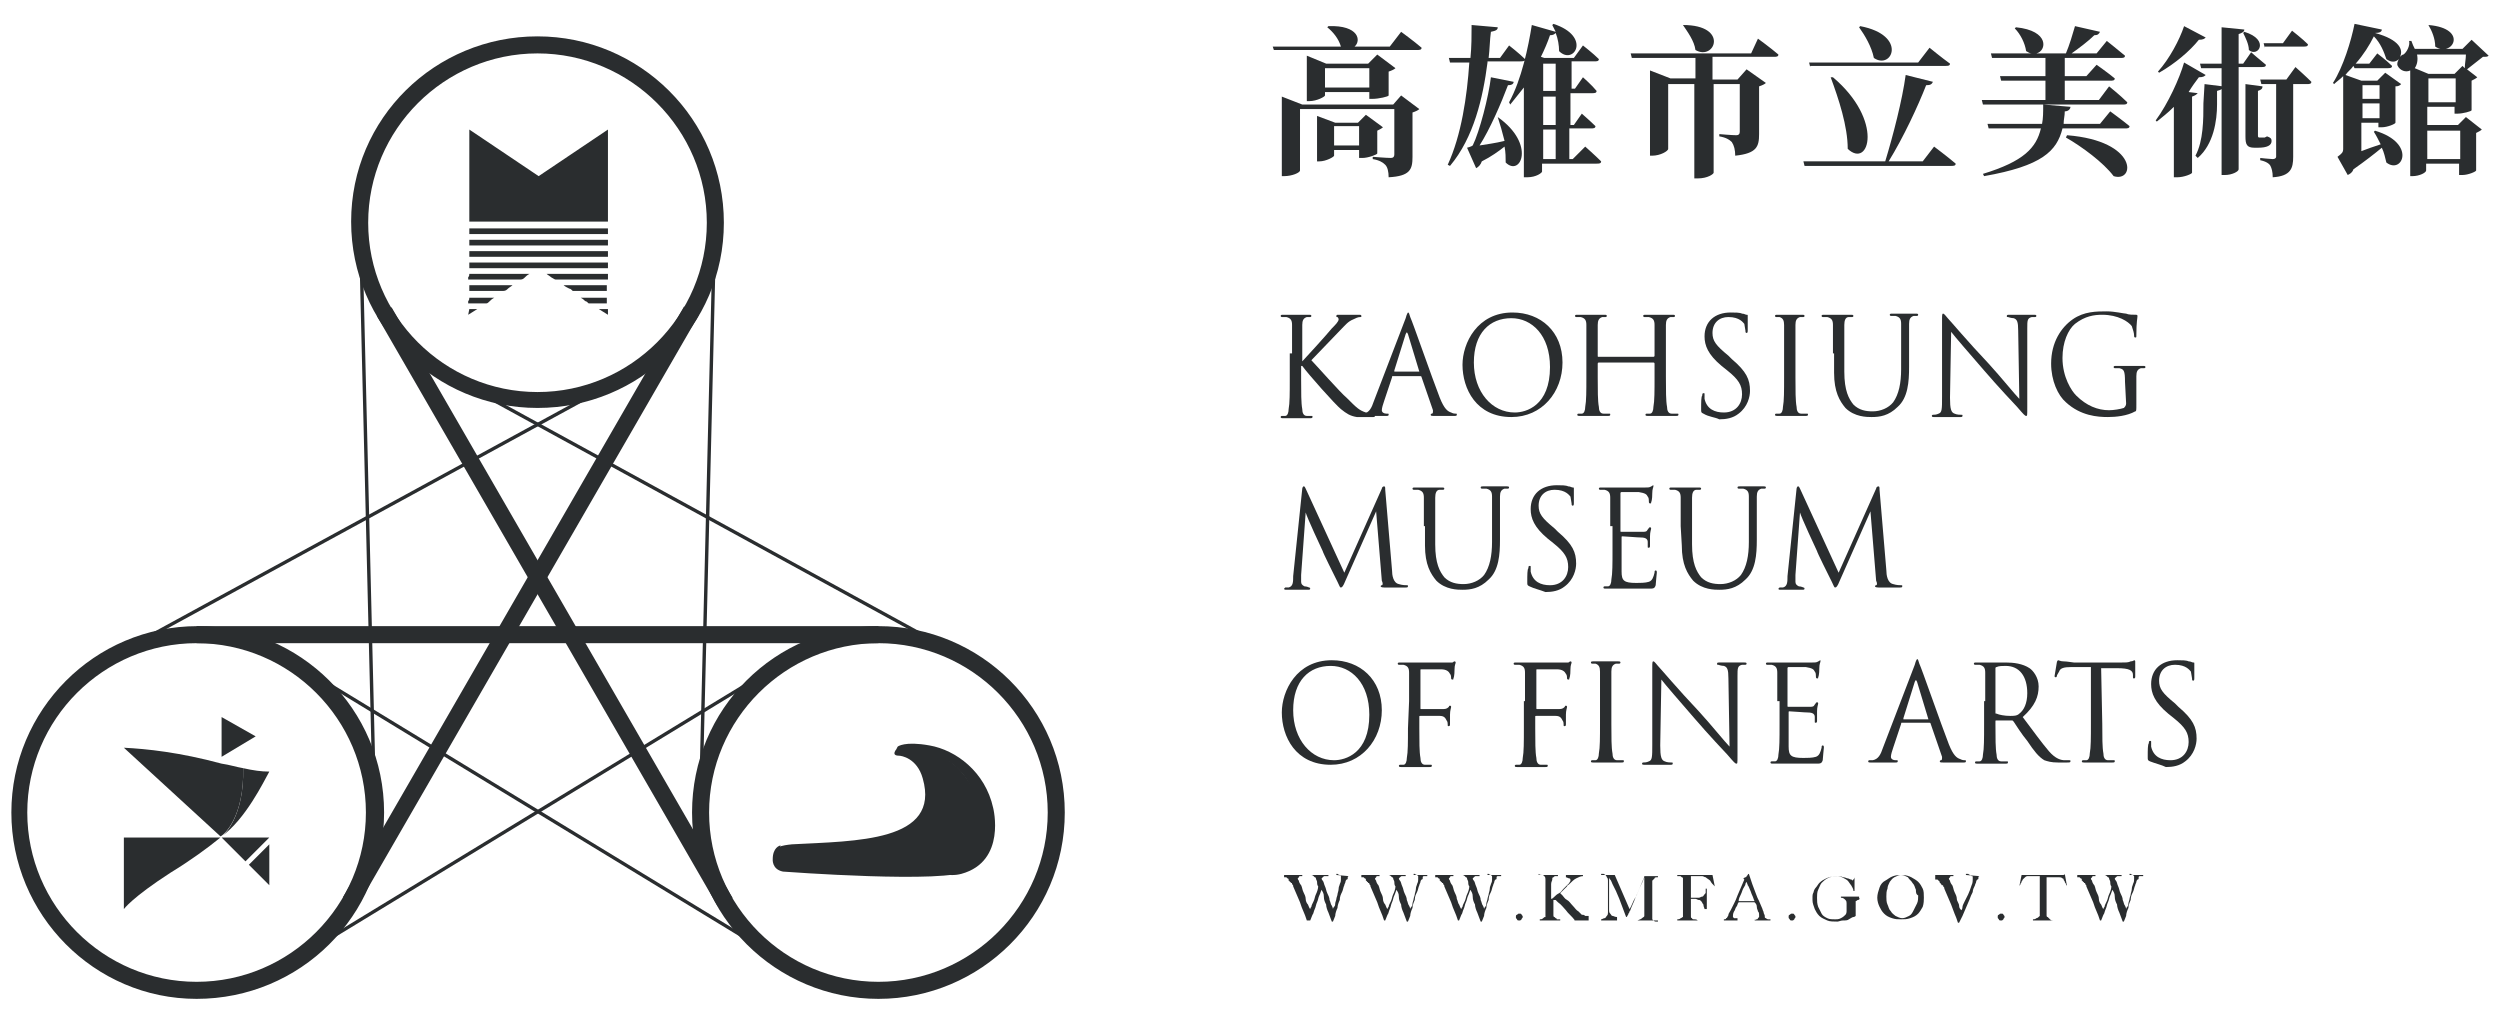 <?xml version="1.0" encoding="utf-8"?>
<!-- Generator: Adobe Illustrator 19.0.0, SVG Export Plug-In . SVG Version: 6.00 Build 0)  -->
<svg version="1.1" id="圖層_1" xmlns="http://www.w3.org/2000/svg" xmlns:xlink="http://www.w3.org/1999/xlink" x="0px" y="0px"
	 viewBox="0 0 220 90" width="220" height="90" style="enable-background:new 0 0 220 90;" xml:space="preserve">
<style type="text/css">
	.st0{fill:#2A2D2F;}
</style>
<g>
	<g>
		<g>
			<path class="st0" d="M17.3,87.9C8.3,87.9,1,80.5,1,71.5s7.3-16.4,16.4-16.4c9,0,16.4,7.3,16.4,16.4S26.4,87.9,17.3,87.9z
				 M17.3,56.6c-8.2,0-14.9,6.7-14.9,14.9s6.7,14.9,14.9,14.9c8.2,0,14.9-6.7,14.9-14.9S25.5,56.6,17.3,56.6z"/>
		</g>
		<g>
			<g>
				
					<rect x="47.2" y="45.3" transform="matrix(-0.52 0.854 -0.854 -0.52 133.081 68.197)" class="st0" width="0.3" height="52.5"/>
			</g>
			<g>
				
					<rect x="21.1" y="71.3" transform="matrix(-0.854 0.52 -0.52 -0.854 124.883 107.847)" class="st0" width="52.5" height="0.3"/>
			</g>
		</g>
		<g>
			<g>
				
					<rect x="6.1" y="45.4" transform="matrix(-0.878 0.479 -0.479 -0.878 82.566 70.02)" class="st0" width="52.5" height="0.3"/>
			</g>
			<g>
				
					<rect x="32.2" y="19.3" transform="matrix(-1 2.434235e-002 -2.434235e-002 -1 65.799 90.297)" class="st0" width="0.3" height="52.5"/>
			</g>
		</g>
		<g>
			<g>
				
					<rect x="62.1" y="19.4" transform="matrix(-0.48 0.877 -0.877 -0.48 132.199 12.854)" class="st0" width="0.3" height="52.5"/>
			</g>
			<g>
				
					<rect x="36.1" y="45.4" transform="matrix(-2.439641e-002 1 -1 -2.439641e-002 109.34 -15.694)" class="st0" width="52.5" height="0.3"/>
			</g>
		</g>
		<g>
			<path class="st0" d="M77.3,87.9c-9,0-16.4-7.3-16.4-16.4s7.3-16.4,16.4-16.4c9,0,16.4,7.3,16.4,16.4S86.3,87.9,77.3,87.9z
				 M77.3,56.6c-8.2,0-14.9,6.7-14.9,14.9s6.7,14.9,14.9,14.9c8.2,0,14.9-6.7,14.9-14.9S85.5,56.6,77.3,56.6z"/>
		</g>
		<g>
			<path class="st0" d="M47.3,35.9c-9,0-16.4-7.3-16.4-16.4S38.3,3.2,47.3,3.2s16.4,7.3,16.4,16.4S56.3,35.9,47.3,35.9z M47.3,4.7
				c-8.2,0-14.9,6.7-14.9,14.9c0,8.2,6.7,14.9,14.9,14.9c8.2,0,14.9-6.7,14.9-14.9C62.2,11.4,55.5,4.7,47.3,4.7z"/>
		</g>
		<g>
			<rect x="17.3" y="55.1" class="st0" width="60" height="1.5"/>
		</g>
		<g>
			
				<rect x="15.9" y="52.6" transform="matrix(-0.5 0.866 -0.866 -0.5 114.999 40.25)" class="st0" width="60" height="1.5"/>
		</g>
		<g>
			<rect x="48" y="23.4" transform="matrix(-0.866 0.5 -0.5 -0.866 117.727 75.269)" class="st0" width="1.5" height="60"/>
		</g>
		<g>
			<path class="st0" d="M41.3,20.1h12.2v0.5H41.3V20.1L41.3,20.1z M41.3,21.1h12.2v0.5H41.3V21.1L41.3,21.1z M41.3,22.1h12.2v0.5
				H41.3V22.1L41.3,22.1z M41.3,23.1h12.2v0.5H41.3V23.1L41.3,23.1z M48.1,24.1c0.9,0,1.8,0,2.7,0c0.9,0,1.8,0,2.7,0
				c0,0.1,0,0.2,0,0.3s0,0.2,0,0.2c-0.8,0-1.5,0-2.3,0c-0.8,0-1.5,0-2.3,0c-0.1,0-0.2-0.1-0.4-0.2C48.4,24.3,48.2,24.2,48.1,24.1
				L48.1,24.1z M41.3,24.1c0.9,0,1.7,0,2.6,0c0.9,0,1.8,0,2.7,0c-0.2,0.1-0.3,0.2-0.4,0.3c-0.1,0.1-0.2,0.2-0.4,0.2
				c-0.8,0-1.5,0-2.3,0s-1.5,0-2.3,0c0,0,0-0.1,0-0.2C41.3,24.3,41.3,24.2,41.3,24.1L41.3,24.1z M49.6,25.1c0.6,0,1.3,0,1.9,0
				s1.3,0,1.9,0c0,0.1,0,0.2,0,0.3s0,0.2,0,0.2c-0.5,0-1,0-1.5,0s-1,0-1.5,0c-0.1-0.1-0.2-0.2-0.3-0.2
				C49.9,25.3,49.7,25.2,49.6,25.1L49.6,25.1z M41.3,25.1c0.6,0,1.3,0,1.9,0c0.6,0,1.3,0,1.9,0c-0.1,0.1-0.3,0.2-0.4,0.3
				c-0.1,0.1-0.2,0.2-0.4,0.2c-0.5,0-1,0-1.5,0s-1,0-1.5,0c0,0,0-0.1,0-0.2S41.3,25.2,41.3,25.1L41.3,25.1z M41.3,26.2
				c0.4,0,0.8,0,1.1,0c0.4,0,0.8,0,1.1,0c-0.2,0.1-0.3,0.2-0.4,0.3c-0.1,0.1-0.2,0.2-0.3,0.2c-0.3,0-0.5,0-0.8,0s-0.5,0-0.8,0
				c0-0.1,0-0.2,0-0.2C41.3,26.4,41.3,26.3,41.3,26.2L41.3,26.2z M51.1,26.2c0.4,0,0.7,0,1.1,0c0.4,0,0.8,0,1.2,0c0,0.1,0,0.2,0,0.3
				s0,0.2,0,0.2c-0.3,0-0.5,0-0.8,0c-0.3,0-0.5,0-0.8,0c-0.1-0.1-0.2-0.2-0.3-0.2C51.4,26.4,51.3,26.3,51.1,26.2L51.1,26.2z
				 M52.7,27.2c0.1,0,0.2,0,0.4,0c0.1,0,0.2,0,0.4,0c0,0.1,0,0.2,0,0.2v0.3L52.7,27.2L52.7,27.2z M41.3,27.2H42l-0.8,0.5L41.3,27.2
				L41.3,27.2z M41.3,11.4l6.1,4.1l6.1-4.1v8.1H41.3V11.4z"/>
		</g>
		<g>
			<g>
				<path class="st0" d="M21.4,67.6c-0.6-0.1-1.2-0.3-1.9-0.4c-3.7-1-6.6-1.3-8.6-1.4l8.5,7.8l0,0C19.7,73.5,21.5,71.9,21.4,67.6"/>
			</g>
			<g>
				<path class="st0" d="M19.5,73.6c2.1-1.5,3.7-4.8,4.2-5.7c-0.7,0-1.4-0.1-2.3-0.3C21.5,71.9,19.7,73.5,19.5,73.6"/>
			</g>
			<g>
				<path class="st0" d="M19.4,73.7h-8.5l0,0l0,0V80c0,0,0.7-1,4.1-3.2C16.8,75.7,18.3,74.6,19.4,73.7"/>
			</g>
			<g>
				<polygon class="st0" points="23.7,73.7 21.6,75.8 19.5,73.7 				"/>
			</g>
			<g>
				<polygon class="st0" points="23.7,77.9 21.9,76.1 23.7,74.3 				"/>
			</g>
			<g>
				<polygon class="st0" points="19.5,63.1 22.5,64.8 19.5,66.6 				"/>
			</g>
		</g>
		<g>
			<g>
				<path class="st0" d="M69.7,74.3c5.6-0.3,13.1-0.2,11.5-5.8c-0.5-1.8-1.9-2-2.1-2c-0.3,0-0.6-0.1-0.2-0.6
					c0.1-0.1,0.1-0.2,0.4-0.2h-0.1c0,0,3.9-0.3,6,3c2.7,4.1-0.8,5.9-2.9,6.1c-0.6,0.1-2,0.4-3.3,0.4c-2,0-8.7-0.1-9.8-0.3
					C67.4,74.5,69.7,74.3,69.7,74.3z"/>
			</g>
			<g>
				<path class="st0" d="M85.1,76.6c-1.5,1.2-16.2,0.1-16.2,0.1c-1-0.2-0.9-1.1-0.9-1.1c0-1,0.6-1.2,0.7-1.2
					c-0.2,0.2,0.3,0.3,0.3,0.3s6.5,0.7,12.4-0.4"/>
			</g>
			<g>
				<path class="st0" d="M81.1,75.4c-0.4-1.2,0.7-1,0.7-1c2.8,0.2,5.7-2.1,3.2-5.9c-2-3-6.1-2.6-6.1-2.6l0,0l0.1-0.2
					c0,0,0.6-0.5,2.8-0.1c2.3,0.4,4.9,2.3,5.6,5.5c0,0,1.2,4.7-2.8,5.8C82.3,77.5,81.1,75.4,81.1,75.4z"/>
			</g>
		</g>
	</g>
	<g>
		<g>
			<g>
				<path class="st0" d="M113.7,31.1c0-1.8,0-2.2,0-2.5c0-0.4-0.1-0.6-0.5-0.7c-0.1,0-0.3,0-0.4,0c0,0-0.1,0-0.1-0.1
					c0-0.1,0.1-0.1,0.2-0.1c0.5,0,1.2,0,1.2,0c0.1,0,0.8,0,1.1,0c0.1,0,0.2,0,0.2,0.1c0,0,0,0.1-0.1,0.1c-0.1,0-0.1,0-0.3,0
					c-0.3,0.1-0.4,0.3-0.4,0.7s0,0.7,0,2.5v0.7l0,0c0.2-0.2,2.2-2.4,2.6-2.9c0.3-0.3,0.6-0.6,0.6-0.8c0-0.1-0.1-0.2-0.1-0.2
					c-0.1,0-0.1,0-0.1-0.1c0-0.1,0.1-0.1,0.1-0.1c0.2,0,0.6,0,0.8,0c0.1,0,0.8,0,1.1,0c0.1,0,0.2,0,0.2,0.1c0,0.1,0,0.1-0.1,0.1
					c-0.2,0-0.4,0.1-0.6,0.2c-0.5,0.2-0.7,0.5-1.2,1c-0.3,0.3-2.2,2.3-2.5,2.6c0.3,0.3,2.6,2.9,3.1,3.3c0.9,0.9,1.1,1.1,1.7,1.3
					c0.3,0.1,0.6,0.2,0.7,0.2c0.1,0,0.1,0,0.1,0.1c0,0.1-0.1,0.1-0.2,0.1h-0.6c-0.3,0-0.5,0-0.8,0c-0.6-0.1-0.9-0.3-1.4-0.7
					s-2.9-3.1-3.4-3.8h-0.1v1.2c0,1.1,0,2.1,0.1,2.6c0,0.3,0.1,0.6,0.4,0.6c0.2,0,0.3,0,0.4,0c0.1,0,0.1,0,0.1,0.1
					c0,0.1-0.1,0.1-0.2,0.1c-0.5,0-1.2,0-1.3,0s-0.7,0-1.1,0c-0.1,0-0.2,0-0.2-0.1c0,0,0-0.1,0.1-0.1c0.1,0,0.2,0,0.3,0
					c0.2,0,0.3-0.3,0.3-0.6c0.1-0.5,0.1-1.4,0.1-2.6v-2.3H113.7z"/>
				<path class="st0" d="M123.7,28c0.1-0.4,0.2-0.5,0.2-0.5c0.1,0,0.1,0.1,0.2,0.4c0.2,0.4,1.9,5.3,2.6,7.1c0.4,1,0.7,1.2,1,1.3
					c0.2,0.1,0.3,0.1,0.4,0.1c0.1,0,0.1,0,0.1,0.1s-0.1,0.1-0.2,0.1c-0.2,0-1,0-1.8,0c-0.2,0-0.3,0-0.3-0.1c0,0,0-0.1,0.1-0.1
					s0.1-0.1,0.1-0.3l-1-2.9c0,0,0-0.1-0.1-0.1h-2.4c-0.1,0-0.1,0-0.1,0.1l-0.7,2.1c-0.1,0.3-0.2,0.6-0.2,0.8c0,0.2,0.2,0.3,0.4,0.3
					h0.1c0.1,0,0.1,0,0.1,0.1s-0.1,0.1-0.2,0.1c-0.3,0-0.8,0-0.9,0c-0.1,0-0.7,0-1.3,0c-0.1,0-0.2,0-0.2-0.1c0,0,0-0.1,0.1-0.1
					c0.1,0,0.2,0,0.3,0c0.5-0.1,0.7-0.5,0.9-1.1L123.7,28z M124.9,32.7C124.9,32.7,124.9,32.6,124.9,32.7l-1-3.3
					c-0.1-0.2-0.1-0.2-0.2,0l-1,3.2c0,0.1,0,0.1,0,0.1H124.9z"/>
				<path class="st0" d="M133.1,27.5c2.5,0,4.4,1.7,4.4,4.4c0,2.6-1.8,4.8-4.5,4.8c-3.1,0-4.3-2.5-4.3-4.6
					C128.7,30.2,130,27.5,133.1,27.5 M133.3,36.3c1,0,3.1-0.6,3.1-4c0-2.8-1.6-4.3-3.4-4.3c-1.9,0-3.3,1.3-3.3,3.9
					S131.3,36.3,133.3,36.3"/>
				<path class="st0" d="M146.6,33.2c0,1.1,0,2.1,0.1,2.6c0,0.3,0.1,0.6,0.4,0.6c0.2,0,0.4,0,0.5,0c0.1,0,0.1,0,0.1,0.1
					s-0.1,0.1-0.2,0.1c-0.6,0-1.3,0-1.4,0c-0.1,0-0.8,0-1.1,0c-0.1,0-0.2,0-0.2-0.1c0,0,0-0.1,0.1-0.1c0.1,0,0.2,0,0.3,0
					c0.2,0,0.3-0.3,0.3-0.6c0.1-0.5,0.1-1.4,0.1-2.6V32c0,0,0-0.1-0.1-0.1h-4.8c0,0-0.1,0-0.1,0.1v1.2c0,1.1,0,2.1,0.1,2.6
					c0,0.3,0.1,0.6,0.4,0.6c0.2,0,0.4,0,0.5,0c0.1,0,0.1,0,0.1,0.1s-0.1,0.1-0.2,0.1c-0.6,0-1.3,0-1.4,0c-0.1,0-0.8,0-1.1,0
					c-0.1,0-0.2,0-0.2-0.1c0,0,0-0.1,0.1-0.1c0.1,0,0.2,0,0.3,0c0.2,0,0.3-0.3,0.3-0.6c0.1-0.5,0.1-1.4,0.1-2.6v-2.1
					c0-1.8,0-2.2,0-2.5c0-0.4-0.1-0.6-0.5-0.7c-0.1,0-0.3,0-0.4,0c0,0-0.1,0-0.1-0.1c0-0.1,0.1-0.1,0.2-0.1c0.5,0,1.2,0,1.3,0
					c0.1,0,0.8,0,1.1,0c0.1,0,0.2,0,0.2,0.1c0,0,0,0.1-0.1,0.1c-0.1,0-0.1,0-0.3,0c-0.3,0.1-0.4,0.3-0.4,0.7s0,0.7,0,2.5v0.2
					c0,0.1,0,0.1,0.1,0.1h4.8c0,0,0.1,0,0.1-0.1v-0.2c0-1.8,0-2.2,0-2.5c0-0.4-0.1-0.6-0.5-0.7c-0.1,0-0.3,0-0.4,0
					c0,0-0.1,0-0.1-0.1c0-0.1,0.1-0.1,0.2-0.1c0.5,0,1.2,0,1.3,0c0.1,0,0.8,0,1.1,0c0.1,0,0.2,0,0.2,0.1c0,0,0,0.1-0.1,0.1
					c-0.1,0-0.1,0-0.3,0c-0.3,0.1-0.4,0.3-0.4,0.7s0,0.7,0,2.5V33.2L146.6,33.2z"/>
				<path class="st0" d="M149.9,36.4c-0.2-0.1-0.2-0.1-0.2-0.4c0-0.6,0-1.1,0.1-1.2c0-0.1,0-0.2,0.1-0.2c0.1,0,0.1,0,0.1,0.1
					c0,0.1,0,0.3,0,0.4c0.2,0.9,0.9,1.2,1.7,1.2c1.1,0,1.6-0.8,1.6-1.6c0-0.8-0.3-1.3-1.3-2.1l-0.5-0.4c-1.2-1-1.5-1.8-1.5-2.6
					c0-1.3,0.9-2.1,2.3-2.1c0.4,0,0.8,0,1,0.1c0.2,0,0.3,0.1,0.4,0.1c0.1,0,0.1,0,0.1,0.1c0,0.1,0,0.4,0,1.2c0,0.2,0,0.3-0.1,0.3
					c-0.1,0-0.1-0.1-0.1-0.2s-0.1-0.5-0.1-0.6c-0.1-0.1-0.4-0.6-1.4-0.6c-0.8,0-1.4,0.5-1.4,1.4c0,0.7,0.3,1.1,1.4,2l0.3,0.3
					c1.3,1.1,1.6,1.8,1.6,2.8c0,0.5-0.2,1.4-1,2c-0.5,0.4-1.1,0.5-1.7,0.5C150.9,36.7,150.4,36.7,149.9,36.4"/>
				<path class="st0" d="M158,33.2c0,1.1,0,2.1,0.1,2.6c0,0.3,0.1,0.6,0.4,0.6c0.2,0,0.4,0,0.5,0c0.1,0,0.1,0,0.1,0.1
					s-0.1,0.1-0.2,0.1c-0.6,0-1.3,0-1.4,0c-0.1,0-0.8,0-1.1,0c-0.1,0-0.2,0-0.2-0.1c0,0,0-0.1,0.1-0.1c0.1,0,0.2,0,0.3,0
					c0.2,0,0.3-0.3,0.3-0.6c0.1-0.5,0.1-1.4,0.1-2.6v-2.1c0-1.8,0-2.2,0-2.5c0-0.4-0.1-0.6-0.4-0.7c-0.1,0-0.3,0-0.3,0
					s-0.1,0-0.1-0.1c0-0.1,0.1-0.1,0.2-0.1c0.4,0,1.1,0,1.1,0c0.1,0,0.8,0,1.1,0c0.1,0,0.2,0,0.2,0.1c0,0,0,0.1-0.1,0.1
					c-0.1,0-0.1,0-0.3,0c-0.3,0.1-0.4,0.3-0.4,0.7s0,0.7,0,2.5V33.2L158,33.2z"/>
				<path class="st0" d="M161.3,31.1c0-1.8,0-2.2,0-2.5c0-0.4-0.1-0.6-0.5-0.7c-0.1,0-0.3,0-0.4,0c0,0-0.1,0-0.1-0.1
					c0-0.1,0.1-0.1,0.2-0.1c0.5,0,1.2,0,1.3,0c0.1,0,0.8,0,1.1,0c0.1,0,0.2,0,0.2,0.1c0,0,0,0.1-0.1,0.1c-0.1,0-0.1,0-0.3,0
					c-0.3,0-0.4,0.3-0.4,0.7s0,0.7,0,2.5v1.6c0,1.7,0.4,2.4,0.8,2.9c0.5,0.5,1.1,0.6,1.7,0.6c0.7,0,1.4-0.3,1.8-0.8
					c0.5-0.7,0.7-1.7,0.7-2.9V31c0-1.8,0-2.2,0-2.5c0-0.4-0.1-0.6-0.5-0.7c-0.1,0-0.3,0-0.4,0c0,0-0.1,0-0.1-0.1
					c0-0.1,0.1-0.1,0.2-0.1c0.5,0,1.1,0,1.2,0c0.1,0,0.6,0,0.9,0c0.1,0,0.2,0,0.2,0.1c0,0,0,0.1-0.1,0.1c-0.1,0-0.1,0-0.3,0
					c-0.3,0.1-0.4,0.3-0.4,0.7s0,0.7,0,2.5v1.3c0,1.3-0.1,2.7-1,3.5c-0.8,0.8-1.6,0.9-2.3,0.9c-0.4,0-1.5,0-2.3-0.8
					c-0.5-0.6-1-1.4-1-3.1v-1.7H161.3z"/>
				<path class="st0" d="M171.6,35c0,1,0.1,1.3,0.4,1.4c0.2,0.1,0.5,0.1,0.6,0.1c0.1,0,0.1,0,0.1,0.1c0,0.1-0.1,0.1-0.2,0.1
					c-0.6,0-1.1,0-1.2,0c-0.1,0-0.6,0-1.1,0c-0.1,0-0.2,0-0.2-0.1c0,0,0-0.1,0.1-0.1c0.1,0,0.3,0,0.5-0.1c0.3-0.1,0.3-0.4,0.3-1.5
					v-6.7c0-0.5,0-0.6,0.1-0.6c0.1,0,0.3,0.3,0.4,0.4c0.2,0.2,1.8,2.1,3.6,4c1.1,1.2,2.3,2.7,2.7,3.1l-0.1-6c0-0.8-0.1-1-0.4-1.1
					c-0.2,0-0.5-0.1-0.5-0.1c-0.1,0-0.1,0-0.1-0.1c0-0.1,0.1-0.1,0.2-0.1c0.5,0,1,0,1.2,0c0.1,0,0.5,0,1,0c0.1,0,0.2,0,0.2,0.1
					c0,0,0,0.1-0.1,0.1c-0.1,0-0.1,0-0.3,0c-0.4,0.1-0.4,0.3-0.4,1v6.9c0,0.8,0,0.8-0.1,0.8c-0.1,0-0.2-0.1-0.8-0.8
					c-0.1-0.1-1.7-1.8-2.9-3.2c-1.3-1.5-2.6-3-2.9-3.4L171.6,35z"/>
				<path class="st0" d="M187,33.6c0-1-0.1-1.1-0.5-1.2c-0.1,0-0.3,0-0.4,0c0,0-0.1,0-0.1-0.1c0-0.1,0.1-0.1,0.2-0.1
					c0.5,0,1.2,0,1.3,0c0.1,0,0.8,0,1.1,0c0.1,0,0.2,0,0.2,0.1c0,0,0,0.1-0.1,0.1c-0.1,0-0.1,0-0.3,0c-0.3,0.1-0.4,0.3-0.4,0.7
					c0,0.4,0,0.7,0,1.2v1.3c0,0.5,0,0.6-0.1,0.6c-0.7,0.4-1.7,0.5-2.4,0.5c-0.9,0-2.4-0.1-3.7-1.3c-0.7-0.6-1.3-1.9-1.3-3.4
					c0-1.9,0.9-3.2,1.9-3.9c1-0.7,2.1-0.7,3-0.7c0.7,0,1.5,0.2,1.7,0.2c0.2,0.1,0.6,0.1,0.9,0.1c0.1,0,0.1,0.1,0.1,0.1
					c0,0.2-0.1,0.5-0.1,1.7c0,0.2,0,0.2-0.1,0.2c-0.1,0-0.1-0.1-0.1-0.2c0-0.2-0.1-0.5-0.2-0.8c-0.3-0.4-1.2-1-2.6-1
					c-0.7,0-1.5,0.1-2.4,0.8c-0.6,0.5-1.1,1.6-1.1,3c0,1.7,0.8,2.9,1.2,3.3c0.9,0.9,1.9,1.3,2.9,1.3c0.4,0,1-0.1,1.3-0.2
					c0.1-0.1,0.2-0.2,0.2-0.4L187,33.6L187,33.6z"/>
			</g>
			<g>
				<path class="st0" d="M122.5,50.2c0,0.4,0.1,1.1,0.6,1.2c0.3,0.1,0.6,0.1,0.7,0.1c0.1,0,0.1,0,0.1,0.1c0,0.1-0.1,0.1-0.2,0.1
					c-0.2,0-1.5,0-1.9,0c-0.3,0-0.3-0.1-0.3-0.1s0-0.1,0.1-0.1c0.1,0,0.1-0.2,0-0.4l-0.5-6.1l0,0l-2.7,6.1c-0.2,0.5-0.3,0.6-0.4,0.6
					s-0.1-0.1-0.3-0.5c-0.3-0.6-1.3-2.6-1.3-2.7c-0.1-0.2-1.4-3-1.5-3.4l0,0l-0.4,5.5c0,0.2,0,0.4,0,0.6s0.1,0.3,0.3,0.4
					c0.2,0,0.4,0.1,0.4,0.1s0.1,0,0.1,0.1c0,0.1-0.1,0.1-0.2,0.1c-0.4,0-1,0-1,0c-0.1,0-0.6,0-0.9,0c-0.1,0-0.2,0-0.2-0.1l0.1-0.1
					c0.1,0,0.2,0,0.3,0c0.4-0.1,0.4-0.5,0.4-1l0.8-7.7c0-0.1,0.1-0.2,0.1-0.2c0.1,0,0.1,0,0.2,0.2l3.4,7.4l3.3-7.4
					c0-0.1,0.1-0.2,0.2-0.2c0.1,0,0.1,0.1,0.1,0.3L122.5,50.2z"/>
				<path class="st0" d="M125.3,46.3c0-1.8,0-2.2,0-2.5c0-0.4-0.1-0.6-0.5-0.7c-0.1,0-0.3,0-0.4,0c0,0-0.1,0-0.1-0.1
					s0.1-0.1,0.2-0.1c0.5,0,1.2,0,1.3,0c0.1,0,0.8,0,1.1,0c0.1,0,0.2,0,0.2,0.1c0,0,0,0.1-0.1,0.1s-0.1,0-0.3,0
					c-0.3,0-0.4,0.3-0.4,0.7c0,0.4,0,0.7,0,2.5v1.6c0,1.7,0.4,2.4,0.8,2.9c0.5,0.5,1.1,0.6,1.7,0.6c0.7,0,1.4-0.3,1.8-0.8
					c0.5-0.7,0.7-1.7,0.7-2.9v-1.5c0-1.8,0-2.2,0-2.5c0-0.4-0.1-0.6-0.5-0.7c-0.1,0-0.3,0-0.4,0c0,0-0.1,0-0.1-0.1
					c0-0.1,0.1-0.1,0.2-0.1c0.5,0,1.1,0,1.2,0c0.1,0,0.6,0,0.9,0c0.1,0,0.2,0,0.2,0.1c0,0,0,0.1-0.1,0.1c-0.1,0-0.1,0-0.3,0
					c-0.3,0.1-0.4,0.3-0.4,0.7c0,0.4,0,0.7,0,2.5v1.3c0,1.3-0.1,2.7-1,3.5c-0.8,0.8-1.6,0.9-2.3,0.9c-0.4,0-1.5,0-2.3-0.8
					c-0.5-0.6-1-1.4-1-3.1v-1.7H125.3z"/>
				<path class="st0" d="M134.6,51.6c-0.2-0.1-0.2-0.1-0.2-0.4c0-0.6,0-1.1,0.1-1.2c0-0.1,0-0.2,0.1-0.2c0.1,0,0.1,0,0.1,0.1
					c0,0.1,0,0.3,0,0.4c0.2,0.9,0.9,1.2,1.7,1.2c1.1,0,1.6-0.8,1.6-1.6c0-0.8-0.3-1.3-1.3-2.1l-0.5-0.4c-1.2-1-1.5-1.8-1.5-2.6
					c0-1.3,0.9-2.1,2.3-2.1c0.4,0,0.8,0,1,0.1c0.2,0,0.3,0.1,0.4,0.1c0.1,0,0.1,0,0.1,0.1s0,0.4,0,1.2c0,0.2,0,0.3-0.1,0.3
					c-0.1,0-0.1-0.1-0.1-0.2c0-0.1-0.1-0.5-0.1-0.6c-0.1-0.1-0.4-0.6-1.4-0.6c-0.8,0-1.4,0.5-1.4,1.4c0,0.7,0.3,1.1,1.4,2l0.3,0.3
					c1.3,1.1,1.6,1.8,1.6,2.8c0,0.5-0.2,1.4-1,2c-0.5,0.4-1.1,0.5-1.7,0.5C135.5,51.9,135,51.8,134.6,51.6"/>
				<path class="st0" d="M141.7,46.3c0-1.8,0-2.2,0-2.5c0-0.4-0.1-0.6-0.5-0.7c-0.1,0-0.3,0-0.4,0c0,0-0.1,0-0.1-0.1
					s0.1-0.1,0.2-0.1c0.3,0,0.6,0,0.8,0h0.5c0.1,0,2.3,0,2.6,0c0.2,0,0.4,0,0.5-0.1c0.1,0,0.1-0.1,0.2-0.1c0,0,0,0,0,0.1
					c0,0.1-0.1,0.2-0.1,0.6c0,0.1,0,0.6-0.1,0.8c0,0.1,0,0.1-0.1,0.1c-0.1,0-0.1-0.1-0.1-0.2c0-0.1,0-0.3-0.1-0.4
					c-0.1-0.2-0.2-0.3-0.8-0.4c-0.2,0-1.4,0-1.5,0c0,0-0.1,0-0.1,0.1v3.3c0,0.1,0,0.1,0.1,0.1c0.1,0,1.5,0,1.8,0s0.4,0,0.5-0.2
					c0.1-0.1,0.1-0.2,0.2-0.2c0,0,0.1,0,0.1,0.1s-0.1,0.3-0.1,0.7c0,0.2,0,0.7,0,0.8s0,0.2-0.1,0.2c-0.1,0-0.1,0-0.1-0.1
					c0-0.1,0-0.2,0-0.4s-0.1-0.4-0.6-0.4c-0.3,0-1.4-0.1-1.6-0.1c-0.1,0-0.1,0-0.1,0.1v1c0,0.4,0,1.8,0,2c0,0.8,0.2,1,1.3,1
					c0.3,0,0.8,0,1.1-0.1c0.3-0.1,0.4-0.4,0.5-0.8c0-0.1,0-0.2,0.1-0.2c0.1,0,0.1,0.1,0.1,0.2c0,0.1-0.1,0.9-0.1,1.1
					c-0.1,0.3-0.2,0.3-0.6,0.3c-0.8,0-1.5,0-1.9,0c-0.4,0-0.7,0-0.9,0c0,0-0.2,0-0.4,0c-0.2,0-0.5,0-0.6,0c-0.1,0-0.2,0-0.2-0.1
					c0,0,0-0.1,0.1-0.1c0.1,0,0.2,0,0.3,0c0.2,0,0.3-0.3,0.3-0.6c0.1-0.5,0.1-1.4,0.1-2.6v-2.1H141.7z"/>
				<path class="st0" d="M147.9,46.3c0-1.8,0-2.2,0-2.5c0-0.4-0.1-0.6-0.5-0.7c-0.1,0-0.3,0-0.4,0c0,0-0.1,0-0.1-0.1
					s0.1-0.1,0.2-0.1c0.5,0,1.2,0,1.3,0c0.1,0,0.8,0,1.1,0c0.1,0,0.2,0,0.2,0.1c0,0,0,0.1-0.1,0.1c-0.1,0-0.1,0-0.3,0
					c-0.3,0-0.4,0.3-0.4,0.7c0,0.4,0,0.7,0,2.5v1.6c0,1.7,0.4,2.4,0.8,2.9c0.5,0.5,1.1,0.6,1.7,0.6c0.7,0,1.4-0.3,1.8-0.8
					c0.5-0.7,0.7-1.7,0.7-2.9v-1.5c0-1.8,0-2.2,0-2.5c0-0.4-0.1-0.6-0.5-0.7c-0.1,0-0.3,0-0.4,0c0,0-0.1,0-0.1-0.1
					c0-0.1,0.1-0.1,0.2-0.1c0.5,0,1.1,0,1.2,0c0.1,0,0.6,0,0.9,0c0.1,0,0.2,0,0.2,0.1c0,0,0,0.1-0.1,0.1c-0.1,0-0.1,0-0.3,0
					c-0.3,0.1-0.4,0.3-0.4,0.7c0,0.4,0,0.7,0,2.5v1.3c0,1.3-0.1,2.7-1,3.5c-0.8,0.8-1.6,0.9-2.3,0.9c-0.4,0-1.5,0-2.3-0.8
					c-0.5-0.6-1-1.4-1-3.1L147.9,46.3L147.9,46.3z"/>
				<path class="st0" d="M166,50.2c0,0.4,0.1,1.1,0.6,1.2c0.3,0.1,0.6,0.1,0.7,0.1c0.1,0,0.1,0,0.1,0.1c0,0.1-0.1,0.1-0.2,0.1
					c-0.2,0-1.5,0-1.9,0c-0.3,0-0.3-0.1-0.3-0.1s0-0.1,0.1-0.1c0.1,0,0.1-0.2,0-0.4l-0.5-6.1l0,0l-2.7,6.1c-0.2,0.5-0.3,0.6-0.4,0.6
					c-0.1,0-0.1-0.1-0.3-0.5c-0.3-0.6-1.3-2.6-1.3-2.7c-0.1-0.2-1.4-3-1.5-3.4l0,0l-0.4,5.5c0,0.2,0,0.4,0,0.6s0.1,0.3,0.3,0.4
					c0.2,0,0.4,0.1,0.4,0.1s0.1,0,0.1,0.1c0,0.1-0.1,0.1-0.2,0.1c-0.4,0-1,0-1,0c-0.1,0-0.6,0-0.9,0c-0.1,0-0.2,0-0.2-0.1l0.1-0.1
					c0.1,0,0.2,0,0.3,0c0.4-0.1,0.4-0.5,0.4-1l0.8-7.7c0-0.1,0.1-0.2,0.1-0.2c0.1,0,0.1,0,0.2,0.2l3.4,7.4l3.3-7.4
					c0-0.1,0.1-0.2,0.2-0.2c0.1,0,0.1,0.1,0.1,0.3L166,50.2z"/>
			</g>
			<g>
				<path class="st0" d="M117.2,58.1c2.5,0,4.4,1.7,4.4,4.4c0,2.6-1.8,4.8-4.5,4.8c-3.1,0-4.3-2.5-4.3-4.6
					C112.8,60.8,114.1,58.1,117.2,58.1 M117.4,66.9c1,0,3.1-0.6,3.1-4c0-2.8-1.6-4.3-3.4-4.3c-1.9,0-3.3,1.3-3.3,3.9
					S115.4,66.9,117.4,66.9"/>
				<path class="st0" d="M124,61.7c0-1.8,0-2.2,0-2.5c0-0.4-0.1-0.6-0.5-0.7c-0.1,0-0.3,0-0.4,0c0,0-0.1,0-0.1-0.1
					c0-0.1,0.1-0.1,0.2-0.1c0.3,0,0.6,0,0.8,0h0.5c0.2,0,2.5,0,2.8,0c0.2,0,0.4,0,0.5,0c0.1,0,0.1-0.1,0.2-0.1c0,0,0.1,0,0.1,0.1
					c0,0.1-0.1,0.2-0.1,0.6c0,0.1,0,0.6-0.1,0.8c0,0.1,0,0.1-0.1,0.1c-0.1,0-0.1-0.1-0.1-0.1c0-0.1,0-0.3-0.1-0.4
					c-0.1-0.2-0.3-0.4-0.8-0.4h-1.7c-0.1,0-0.1,0-0.1,0.1v3.3c0,0.1,0,0.1,0.1,0.1h1.4c0.2,0,0.3,0,0.5,0c0.3,0,0.4-0.1,0.5-0.2
					c0-0.1,0.1-0.1,0.1-0.1s0.1,0,0.1,0.1c0,0.1-0.1,0.3-0.1,0.7c0,0.2,0,0.7,0,0.8c0,0.1,0,0.2-0.1,0.2s-0.1,0-0.1-0.1
					c0-0.1,0-0.3-0.1-0.4c-0.1-0.2-0.2-0.4-0.6-0.4c-0.3,0-1.5,0-1.7,0c-0.1,0-0.1,0-0.1,0.1v1c0,1.1,0,2.1,0.1,2.6
					c0,0.3,0.1,0.6,0.4,0.6c0.2,0,0.4,0,0.5,0c0.1,0,0.1,0,0.1,0.1c0,0.1-0.1,0.1-0.2,0.1c-0.6,0-1.3,0-1.4,0c-0.1,0-0.8,0-1.1,0
					c-0.1,0-0.2,0-0.2-0.1c0,0,0-0.1,0.1-0.1c0.1,0,0.2,0,0.3,0c0.2,0,0.3-0.3,0.3-0.6c0.1-0.5,0.1-1.4,0.1-2.6L124,61.7L124,61.7z"
					/>
				<path class="st0" d="M134.2,61.7c0-1.8,0-2.2,0-2.5c0-0.4-0.1-0.6-0.5-0.7c-0.1,0-0.3,0-0.4,0c0,0-0.1,0-0.1-0.1
					c0-0.1,0.1-0.1,0.2-0.1c0.3,0,0.6,0,0.8,0h0.5c0.2,0,2.5,0,2.8,0c0.2,0,0.4,0,0.5,0c0.1,0,0.1-0.1,0.2-0.1c0,0,0.1,0,0.1,0.1
					c0,0.1-0.1,0.2-0.1,0.6c0,0.1,0,0.6-0.1,0.8c0,0.1,0,0.1-0.1,0.1c-0.1,0-0.1-0.1-0.1-0.1c0-0.1,0-0.3-0.1-0.4
					c-0.1-0.2-0.3-0.4-0.8-0.4h-1.7c-0.1,0-0.1,0-0.1,0.1v3.3c0,0.1,0,0.1,0.1,0.1h1.4c0.2,0,0.3,0,0.5,0c0.3,0,0.4-0.1,0.5-0.2
					c0-0.1,0.1-0.1,0.1-0.1s0.1,0,0.1,0.1c0,0.1-0.1,0.3-0.1,0.7c0,0.2,0,0.7,0,0.8c0,0.1,0,0.2-0.1,0.2c-0.1,0-0.1,0-0.1-0.1
					c0-0.1,0-0.3-0.1-0.4c-0.1-0.2-0.2-0.4-0.6-0.4c-0.3,0-1.5,0-1.7,0c-0.1,0-0.1,0-0.1,0.1v1c0,1.1,0,2.1,0.1,2.6
					c0,0.3,0.1,0.6,0.4,0.6c0.2,0,0.4,0,0.5,0c0.1,0,0.1,0,0.1,0.1c0,0.1-0.1,0.1-0.2,0.1c-0.6,0-1.3,0-1.4,0c-0.1,0-0.8,0-1.1,0
					c-0.1,0-0.2,0-0.2-0.1c0,0,0-0.1,0.1-0.1c0.1,0,0.2,0,0.3,0c0.2,0,0.3-0.3,0.3-0.6c0.1-0.5,0.1-1.4,0.1-2.6v-2.4H134.2z"/>
				<path class="st0" d="M141.8,63.7c0,1.1,0,2.1,0.1,2.6c0,0.3,0.1,0.6,0.4,0.6c0.2,0,0.4,0,0.5,0c0.1,0,0.1,0,0.1,0.1
					s-0.1,0.1-0.2,0.1c-0.6,0-1.3,0-1.4,0c-0.1,0-0.8,0-1.1,0c-0.1,0-0.2,0-0.2-0.1c0,0,0-0.1,0.1-0.1c0.1,0,0.2,0,0.3,0
					c0.2,0,0.3-0.3,0.3-0.6c0.1-0.5,0.1-1.4,0.1-2.6v-2.1c0-1.8,0-2.2,0-2.5c0-0.4-0.1-0.6-0.4-0.7c-0.1,0-0.3,0-0.3,0
					s-0.1,0-0.1-0.1c0-0.1,0.1-0.1,0.2-0.1c0.4,0,1.1,0,1.1,0c0.1,0,0.8,0,1.1,0c0.1,0,0.2,0,0.2,0.1c0,0,0,0.1-0.1,0.1
					c-0.1,0-0.1,0-0.3,0c-0.3,0.1-0.4,0.3-0.4,0.7c0,0.4,0,0.7,0,2.5V63.7L141.8,63.7z"/>
				<path class="st0" d="M146.1,65.6c0,1,0.1,1.3,0.4,1.4c0.2,0.1,0.5,0.1,0.6,0.1c0.1,0,0.1,0,0.1,0.1c0,0.1-0.1,0.1-0.2,0.1
					c-0.6,0-1.1,0-1.2,0c-0.1,0-0.6,0-1.1,0c-0.1,0-0.2,0-0.2-0.1c0,0,0-0.1,0.1-0.1c0.1,0,0.3,0,0.5-0.1c0.3-0.1,0.3-0.4,0.3-1.5
					v-6.7c0-0.5,0-0.6,0.1-0.6c0.1,0,0.3,0.3,0.4,0.4c0.2,0.2,1.8,2.1,3.6,4c1.1,1.2,2.3,2.7,2.7,3.1l-0.1-6c0-0.8-0.1-1-0.4-1.1
					c-0.2,0-0.5-0.1-0.5-0.1c-0.1,0-0.1,0-0.1-0.1c0-0.1,0.1-0.1,0.2-0.1c0.5,0,1,0,1.2,0c0.1,0,0.5,0,1,0c0.1,0,0.2,0,0.2,0.1
					c0,0,0,0.1-0.1,0.1c-0.1,0-0.1,0-0.3,0c-0.4,0.1-0.4,0.3-0.4,1v6.9c0,0.8,0,0.8-0.1,0.8c-0.1,0-0.2-0.1-0.8-0.8
					c-0.1-0.1-1.7-1.8-2.9-3.2c-1.3-1.5-2.6-3-2.9-3.4L146.1,65.6z"/>
				<path class="st0" d="M156.4,61.7c0-1.8,0-2.2,0-2.5c0-0.4-0.1-0.6-0.5-0.7c-0.1,0-0.3,0-0.4,0c0,0-0.1,0-0.1-0.1
					c0-0.1,0.1-0.1,0.2-0.1c0.3,0,0.6,0,0.8,0h0.5c0.1,0,2.3,0,2.6,0c0.2,0,0.4,0,0.5-0.1c0.1,0,0.1-0.1,0.2-0.1c0,0,0,0,0,0.1
					c0,0.1-0.1,0.2-0.1,0.6c0,0.1,0,0.6-0.1,0.8c0,0.1,0,0.1-0.1,0.1c-0.1,0-0.1-0.1-0.1-0.2s0-0.3-0.1-0.4
					c-0.1-0.2-0.2-0.3-0.8-0.4c-0.2,0-1.4,0-1.5,0c0,0-0.1,0-0.1,0.1v3.3c0,0.1,0,0.1,0.1,0.1c0.1,0,1.5,0,1.8,0s0.4,0,0.5-0.2
					c0.1-0.1,0.1-0.2,0.2-0.2c0,0,0.1,0,0.1,0.1c0,0.1-0.1,0.3-0.1,0.7c0,0.2,0,0.7,0,0.8c0,0.1,0,0.2-0.1,0.2c-0.1,0-0.1,0-0.1-0.1
					s0-0.2,0-0.4c0-0.2-0.1-0.4-0.6-0.4c-0.3,0-1.4-0.1-1.6-0.1c-0.1,0-0.1,0-0.1,0.1v1c0,0.4,0,1.8,0,2c0,0.8,0.2,1,1.3,1
					c0.3,0,0.8,0,1.1-0.1c0.3-0.1,0.4-0.4,0.5-0.8c0-0.1,0-0.2,0.1-0.2c0.1,0,0.1,0.1,0.1,0.2c0,0.1-0.1,0.9-0.1,1.1
					c-0.1,0.3-0.2,0.3-0.6,0.3c-0.8,0-1.5,0-1.9,0c-0.4,0-0.7,0-0.9,0c0,0-0.2,0-0.4,0c-0.2,0-0.5,0-0.6,0c-0.1,0-0.2,0-0.2-0.1
					c0,0,0-0.1,0.1-0.1c0.1,0,0.2,0,0.3,0c0.2,0,0.3-0.3,0.3-0.6c0.1-0.5,0.1-1.4,0.1-2.6v-2.1H156.4z"/>
				<path class="st0" d="M168.5,58.5c0.1-0.4,0.2-0.5,0.2-0.5c0.1,0,0.1,0.1,0.2,0.4c0.2,0.4,1.9,5.3,2.6,7.1c0.4,1,0.7,1.2,1,1.3
					c0.2,0.1,0.3,0.1,0.4,0.1c0.1,0,0.1,0,0.1,0.1s-0.1,0.1-0.2,0.1c-0.2,0-1,0-1.8,0c-0.2,0-0.3,0-0.3-0.1c0,0,0-0.1,0.1-0.1
					c0.1,0,0.1-0.1,0.1-0.3l-1-2.9c0,0,0-0.1-0.1-0.1h-2.4c-0.1,0-0.1,0-0.1,0.1l-0.7,2.1c-0.1,0.3-0.2,0.6-0.2,0.8
					c0,0.2,0.2,0.3,0.4,0.3h0.1c0.1,0,0.1,0,0.1,0.1s-0.1,0.1-0.2,0.1c-0.3,0-0.8,0-0.9,0c-0.1,0-0.7,0-1.3,0c-0.1,0-0.2,0-0.2-0.1
					c0,0,0-0.1,0.1-0.1c0.1,0,0.2,0,0.3,0c0.5-0.1,0.7-0.5,0.9-1.1L168.5,58.5z M169.7,63.3C169.7,63.3,169.7,63.2,169.7,63.3
					l-1-3.3c-0.1-0.2-0.1-0.2-0.2,0l-1,3.2c0,0.1,0,0.1,0,0.1H169.7z"/>
				<path class="st0" d="M174.7,61.7c0-1.8,0-2.2,0-2.5c0-0.4-0.1-0.6-0.5-0.7c-0.1,0-0.3,0-0.4,0c0,0-0.1,0-0.1-0.1
					c0-0.1,0.1-0.1,0.2-0.1c0.5,0,1.2,0,1.3,0c0.1,0,1,0,1.3,0c0.7,0,1.5,0.1,2.1,0.5c0.3,0.2,0.8,0.8,0.8,1.6
					c0,0.9-0.3,1.7-1.4,2.7c0.9,1.2,1.7,2.3,2.3,3c0.6,0.7,1.1,0.8,1.4,0.8c0.2,0,0.4,0,0.4,0c0.1,0,0.1,0,0.1,0.1s-0.1,0.1-0.3,0.1
					h-0.8c-0.6,0-0.9-0.1-1.2-0.2c-0.5-0.3-0.9-0.8-1.5-1.7c-0.5-0.6-1-1.4-1.2-1.7l-0.1-0.1h-1.4c-0.1,0-0.1,0-0.1,0.1v0.3
					c0,1.1,0,2.1,0.1,2.6c0,0.3,0.1,0.6,0.4,0.6c0.2,0,0.4,0,0.5,0c0.1,0,0.1,0,0.1,0.1c0,0.1-0.1,0.1-0.2,0.1c-0.6,0-1.3,0-1.4,0
					c0,0-0.7,0-1.1,0c-0.1,0-0.2,0-0.2-0.1c0,0,0-0.1,0.1-0.1c0.1,0,0.2,0,0.3,0c0.2,0,0.3-0.3,0.3-0.6c0.1-0.5,0.1-1.4,0.1-2.6
					v-2.1H174.7z M175.6,62.7c0,0.1,0,0.1,0.1,0.1c0.2,0.1,0.7,0.2,1.2,0.2c0.3,0,0.6,0,0.8-0.2c0.4-0.3,0.7-0.9,0.7-1.8
					c0-1.5-0.7-2.4-1.9-2.4c-0.3,0-0.6,0-0.8,0.1c-0.1,0-0.1,0.1-0.1,0.1V62.7z"/>
				<path class="st0" d="M185,63.7c0,1.1,0,2.1,0.1,2.6c0,0.3,0.1,0.6,0.4,0.6c0.2,0,0.4,0,0.5,0c0.1,0,0.1,0,0.1,0.1
					s-0.1,0.1-0.2,0.1c-0.6,0-1.3,0-1.4,0c-0.1,0-0.8,0-1.1,0c-0.1,0-0.2,0-0.2-0.1c0,0,0-0.1,0.1-0.1c0.1,0,0.2,0,0.3,0
					c0.2,0,0.3-0.3,0.3-0.6c0.1-0.5,0.1-1.4,0.1-2.6v-5h-1.7c-0.7,0-1,0.1-1.1,0.4c-0.1,0.2-0.2,0.3-0.2,0.4s-0.1,0.1-0.1,0.1
					s-0.1,0-0.1-0.1s0.2-1.1,0.2-1.2c0-0.1,0.1-0.2,0.1-0.2c0.1,0,0.2,0.1,0.5,0.1c0.3,0,0.8,0.1,0.9,0.1h4.2c0.4,0,0.6,0,0.8-0.1
					c0.2,0,0.3-0.1,0.3-0.1c0.1,0,0.1,0.1,0.1,0.1c0,0.4,0,1.2,0,1.3s0,0.2-0.1,0.2c-0.1,0-0.1,0-0.1-0.2v-0.1
					c0-0.4-0.3-0.6-1.4-0.6h-1.4L185,63.7L185,63.7z"/>
				<path class="st0" d="M189.2,67c-0.2-0.1-0.2-0.1-0.2-0.4c0-0.6,0-1.1,0.1-1.2c0-0.1,0-0.2,0.1-0.2c0.1,0,0.1,0,0.1,0.1
					c0,0.1,0,0.3,0,0.4c0.2,0.9,0.9,1.2,1.7,1.2c1.1,0,1.6-0.8,1.6-1.6c0-0.8-0.3-1.3-1.3-2.1l-0.5-0.4c-1.2-1-1.5-1.8-1.5-2.6
					c0-1.3,0.9-2.1,2.3-2.1c0.4,0,0.8,0,1,0.1c0.2,0,0.3,0.1,0.4,0.1c0.1,0,0.1,0,0.1,0.1c0,0.1,0,0.4,0,1.2c0,0.2,0,0.3-0.1,0.3
					c-0.1,0-0.1-0.1-0.1-0.2c0-0.1-0.1-0.5-0.1-0.6c-0.1-0.1-0.4-0.6-1.4-0.6c-0.8,0-1.4,0.5-1.4,1.4c0,0.7,0.3,1.1,1.4,2l0.3,0.3
					c1.3,1.1,1.6,1.8,1.6,2.8c0,0.5-0.2,1.4-1,2c-0.5,0.4-1.1,0.5-1.7,0.5C190.2,67.3,189.7,67.2,189.2,67"/>
			</g>
		</g>
		<g>
			<path class="st0" d="M123.3,2.8c0,0,1.1,0.8,1.8,1.4c0,0.2-0.2,0.2-0.4,0.2h-12.6L112,4.1h6c-0.2-0.7-0.7-1.3-1.2-1.7l0.1-0.1
				c2.7-0.1,2.9,1.3,2.3,1.8h3.1L123.3,2.8z M123.3,8.4l1.6,1.2c-0.1,0.1-0.3,0.2-0.6,0.3v3.9c0,1.1-0.2,1.7-2.1,1.8
				c0-0.5-0.1-0.9-0.3-1.1c-0.2-0.2-0.5-0.4-1.1-0.5v-0.2c0,0,1.2,0.1,1.6,0.1c0.2,0,0.3-0.1,0.3-0.3v-4h-8.3V15
				c0,0.2-0.7,0.5-1.4,0.5h-0.2v-7l1.8,0.7h8L123.3,8.4z M120.5,8.7V8.1h-3.9v0.3c0,0.1-0.7,0.5-1.4,0.5H115v-4l1.7,0.7h3.7l0.8-0.8
				l1.6,1.2c-0.1,0.1-0.3,0.2-0.6,0.3v2.1c0,0.1-0.9,0.3-1.4,0.3H120.5z M121.2,13.5c0,0.1-0.8,0.4-1.3,0.4h-0.3v-0.7h-2.2v0.5
				c0,0.1-0.7,0.5-1.3,0.5h-0.2v-4l1.6,0.6h2l0.7-0.7l1.5,1.1c-0.1,0.1-0.3,0.2-0.5,0.3V13.5z M120.5,7.7V6h-3.9v1.7H120.5z
				 M119.6,12.8v-1.7h-2.2v1.7H119.6z"/>
			<path class="st0" d="M130.9,5.5c-0.4,3.1-1.2,6.6-3.3,9.1l-0.2-0.1c1.2-2.6,1.7-6,1.9-9h-1.7l-0.1-0.4h1.9c0.1-1,0.1-2,0.1-2.9
				l2.3,0.2c0,0.2-0.1,0.3-0.6,0.4c-0.1,0.7-0.1,1.5-0.2,2.3h1l0.8-1.1c0,0,0.9,0.7,1.4,1.2c0,0.2-0.2,0.2-0.4,0.2h-2.9V5.5z
				 M131.8,10.3c3.4,2.4,2,5.3,0.7,4c0-0.4,0-0.9-0.1-1.4c-0.5,0.4-1.2,0.9-2,1.3c-0.1,0.3-0.3,0.5-0.5,0.6l-0.8-1.8
				c0,0,0.4-0.1,0.5-0.2c0.6-1.2,1.4-4.3,1.6-6l2,0.4c0,0.2-0.2,0.3-0.5,0.3c-0.6,1.6-1.6,3.9-2.5,5.3c0.6-0.1,1.4-0.2,2.2-0.4
				C132.2,11.6,132,10.9,131.8,10.3L131.8,10.3z M139.5,12.9c0,0,0.9,0.8,1.4,1.3c0,0.2-0.2,0.2-0.4,0.2h-4.8v0.7
				c0,0.1-0.5,0.5-1.3,0.5h-0.3V7.7c-0.4,0.5-0.8,1-1.2,1.5L132.8,9c1.1-2,1.7-4.9,2-6.8l2.1,0.6c-0.1-0.2-0.2-0.4-0.3-0.6l0.1-0.1
				c3.4,1.1,1.8,3.7,0.5,2.4c0-0.5-0.1-1.1-0.3-1.6c-0.1,0.1-0.2,0.2-0.5,0.2c-0.2,0.6-0.5,1.3-0.8,1.9l0.3,0.1h2.6l0.8-1.1
				c0,0,0.9,0.7,1.4,1.2c0,0.2-0.2,0.2-0.4,0.2h-2v2.4h0.3l0.7-1c0,0,0.8,0.7,1.2,1.2c0,0.2-0.2,0.2-0.4,0.2h-1.9V11h0.3l0.7-1
				c0,0,0.8,0.7,1.2,1.1c0,0.2-0.2,0.2-0.4,0.2h-1.9V14h0.3L139.5,12.9z M135.8,5.6V8h1.1V5.6H135.8z M136.9,8.5h-1.1V11h1.1V8.5z
				 M135.8,14h1.1v-2.6h-1.1V14z"/>
			<path class="st0" d="M154.7,3.4c0,0,1.1,0.8,1.8,1.4c0,0.2-0.2,0.2-0.4,0.2h-5.4v2h2.2l0.8-0.9l1.7,1.2c-0.1,0.1-0.3,0.2-0.6,0.3
				v4.2c0,1.1-0.2,1.7-2.1,1.9c0-0.5-0.1-0.9-0.3-1.2c-0.2-0.2-0.5-0.4-1.1-0.5v-0.2c0,0,1.1,0.1,1.5,0.1c0.2,0,0.3-0.1,0.3-0.3V7.4
				h-2.3v7.8c0,0.1-0.5,0.5-1.4,0.5h-0.3V7.4h-2.3v5.7c0,0.2-0.7,0.6-1.4,0.6h-0.2V6.2l1.8,0.7h2.2V5.1h-5.6l-0.1-0.4h10.6
				L154.7,3.4z M148.1,2.2c4.1,0,2.8,3.2,1.1,2.2C149.1,3.6,148.5,2.8,148.1,2.2L148.1,2.2z"/>
			<path class="st0" d="M170.2,12.9c0,0,1.2,0.9,1.9,1.5c0,0.2-0.2,0.2-0.4,0.2h-12.9l-0.1-0.4h7.2c0.7-2.3,1.5-5.4,1.8-7.6l2.4,0.6
				c-0.1,0.2-0.2,0.3-0.6,0.3c-0.7,1.8-2,4.6-3.3,6.7h3L170.2,12.9z M159.3,5.9l-0.1-0.4h9.6l1-1.3c0,0,1.1,0.9,1.8,1.4
				c0,0.2-0.2,0.2-0.4,0.2h-11.9V5.9z M161.3,6.8c4.5,3.8,3.2,8.1,1.3,6.3c0-2-0.8-4.4-1.5-6.3H161.3z M163.7,2.3
				c4.2,0.8,2.8,3.9,1.2,2.8c-0.2-1-0.8-2-1.3-2.7L163.7,2.3z"/>
			<path class="st0" d="M185.7,9.8c0,0,1.1,0.8,1.7,1.3c0,0.2-0.2,0.2-0.4,0.2h-5.5c-0.5,2-1.8,3.3-6.9,4.2l-0.1-0.2
				c3.6-1.1,4.7-2.3,5.1-4H175l-0.1-0.4h4.8c0.1-0.5,0.1-1,0.1-1.7l2.4,0.2c0,0.2-0.2,0.4-0.5,0.4c0,0.4-0.1,0.7-0.1,1.1h3.2
				L185.7,9.8z M180,8.8V7.1h-3.9L176,6.7h4V5.1h-4.7l-0.1-0.4h3.6c-0.2,0-0.3-0.1-0.5-0.2c-0.1-0.7-0.5-1.5-1-2l0.1-0.1
				c3,0.3,2.7,2.1,1.8,2.3h2.6c0.3-0.7,0.6-1.7,0.8-2.4l2.2,0.5c-0.1,0.2-0.2,0.3-0.5,0.3c-0.5,0.5-1.3,1.1-2,1.6h2.2l0.9-1.1
				c0,0,1,0.8,1.6,1.3c0,0.2-0.2,0.2-0.4,0.2h-4.9v1.6h1.9l0.9-1c0,0,1,0.7,1.6,1.2c0,0.2-0.2,0.2-0.4,0.2h-4v1.7h3l0.9-1.2
				c0,0,1,0.8,1.6,1.4c0,0.2-0.2,0.2-0.4,0.2h-12.3l-0.1-0.4H180z M181.9,11.9c6.3,0.5,6,4.2,4.1,3.6c-0.9-1.2-2.8-2.6-4.2-3.4
				L181.9,11.9z"/>
			<path class="st0" d="M193.4,8.2c-0.1,0.1-0.2,0.2-0.5,0.3v6.7c0,0.1-0.7,0.4-1.3,0.4h-0.3V9.4c-0.5,0.5-1,0.9-1.5,1.3l-0.1-0.1
				c1.1-1.5,2.1-3.7,2.5-5.1l1.9,1.1c-0.1,0.1-0.2,0.2-0.6,0.2c-0.3,0.4-0.6,0.8-0.9,1.3L193.4,8.2z M194.1,3.3
				c-0.1,0.1-0.2,0.2-0.6,0.2c-0.8,1-2.1,2.1-3.5,2.9l-0.1-0.1c1-1.1,1.9-2.8,2.3-4L194.1,3.3z M194,7.4l1.6,0.2
				c0,0.2-0.1,0.3-0.5,0.4v1.2c0,1.4-0.3,3.5-1.7,4.7l-0.2-0.2c0.7-1.3,0.7-3.2,0.7-4.6L194,7.4L194,7.4z M197,6v8.9
				c0,0.2-0.6,0.5-1.2,0.5h-0.3V6h-1.8l-0.1-0.4h1.9V2.4l2,0.2c0,0.2-0.2,0.3-0.5,0.4v2.6h0.4l0.7-1c0,0,0.8,0.7,1.3,1.1
				c0,0.2-0.2,0.2-0.4,0.2h-2V6z M197.5,2.8c2.3,0.7,1.2,2.3,0.4,1.6c0-0.5-0.3-1.1-0.5-1.5L197.5,2.8z M199.5,12
				c0.3,0.1,0.4,0.2,0.4,0.4c0,0.4-0.4,0.6-1.2,0.6h-0.3c-0.7,0-0.8-0.3-0.8-1V7.4l1.5,0.2c0,0.2-0.1,0.3-0.4,0.4v3.9
				c0,0.1,0,0.2,0.1,0.2l0,0h0.1c0,0,0.1,0,0.2,0c0.1,0,0.2,0,0.2,0L199.5,12L199.5,12z M202,5.9c0,0,0.9,0.8,1.4,1.3
				c0,0.2-0.2,0.2-0.4,0.2h-1.2v6.4c0,1-0.2,1.7-1.8,1.8c0-0.5-0.1-0.8-0.2-1c-0.1-0.2-0.4-0.4-0.9-0.5v-0.2c0,0,0.9,0.1,1.1,0.1
				c0.2,0,0.3-0.1,0.3-0.2V7.4H199L198.9,7h2.3L202,5.9z M199.3,4.2l-0.1-0.4h1.7l0.8-1.1c0,0,0.9,0.7,1.4,1.2
				c0,0.2-0.2,0.2-0.4,0.2h-3.4V4.2z"/>
			<path class="st0" d="M219,4.9C218.9,5,218.8,5,218.5,5c-0.4,0.3-1,0.8-1.4,1.1l0.9,0.7c-0.1,0.1-0.3,0.2-0.5,0.3v2.6
				c0,0.1-0.8,0.3-1.2,0.3H216V9.4h-2.4V11h2.7l0.7-0.7l1.4,1.1c-0.1,0.1-0.3,0.2-0.5,0.3V15c0,0.1-0.7,0.4-1.2,0.4h-0.3v-1h-2.9V15
				c0,0.2-0.6,0.5-1.2,0.5h-0.2V6.2c-0.4,0.2-0.9,0-1.1-0.4c-0.1-0.2,0-0.4,0.1-0.6c-0.3,0.3-0.7,0.3-1.1,0c-0.2-0.6-0.5-1.4-1.1-2
				c-0.4,0.8-0.9,1.6-1.6,2.4h1.2l0.7-0.9c0,0,0.8,0.6,1.3,1.1c0,0.2-0.2,0.2-0.4,0.2h-2.9l-0.1-0.2c-0.2,0.3-0.5,0.5-0.7,0.8
				l1.4,0.5h1.4l0.7-0.7l1.4,1c-0.1,0.1-0.2,0.2-0.5,0.2v3.2c0,0.1-0.7,0.4-1.2,0.4h-0.3v-0.4h-1.5v2.5c0.5-0.2,1.1-0.4,1.7-0.6
				c-0.2-0.4-0.4-0.8-0.6-1.1l0.1-0.1c3.7,1.1,2.4,3.9,1,2.8c-0.1-0.4-0.2-0.9-0.4-1.3c-0.6,0.5-1.5,1.2-2.5,1.9
				c-0.1,0.3-0.3,0.4-0.5,0.5l-0.9-1.6c0.4-0.3,0.5-0.4,0.5-0.7V6.7c-0.3,0.3-0.6,0.5-0.8,0.7l-0.1-0.1c0.9-1.4,1.6-3.7,1.9-5.2
				l2.4,0.5c0,0.2-0.2,0.3-0.6,0.3l0,0c2.2,0.6,2.5,1.5,2.2,2.1c0.1-0.1,0.2-0.2,0.3-0.2c0.3-0.2,0.6-0.8,0.5-1.2h0.2
				c0.1,0.3,0.2,0.5,0.3,0.7h4.2l0.8-0.8L219,4.9z M207.9,7.5v1.2h1.5V7.5H207.9z M209.4,10.4V9.1h-1.5v1.3H209.4z M216.9,6
				c0-0.4,0.1-0.8,0.1-1.2h-4.3c0.1,0.5,0,0.9-0.2,1.2l1.2,0.5h2.3l0.7-0.7L216.9,6z M213.7,2.2c3.6,0.3,2.1,2.9,0.6,1.9
				C214.3,3.4,214,2.7,213.7,2.2L213.7,2.2z M216.1,9V6.9h-2.4V9H216.1z M213.6,11.4V14h2.9v-2.5h-2.9V11.4z"/>
		</g>
		<g>
			<g>
				<path class="st0" d="M118.7,77.1c-0.1,0-0.1,0.1-0.1,0.1s0,0,0,0.1c0,0,0,0.1-0.1,0.1c0,0-0.1,0.1-0.1,0.2
					c0,0.1-0.1,0.2-0.1,0.3c-0.1,0.2-0.1,0.4-0.2,0.6c-0.1,0.2-0.2,0.4-0.2,0.7c-0.1,0.2-0.2,0.5-0.2,0.7c-0.1,0.2-0.2,0.5-0.2,0.7
					l-0.2,0.5h-0.1c-0.1-0.3-0.2-0.5-0.3-0.8c-0.1-0.2-0.2-0.5-0.2-0.7c-0.1-0.2-0.2-0.4-0.2-0.7c0-0.3-0.1-0.4-0.2-0.6
					c-0.1,0.2-0.1,0.3-0.2,0.5c-0.1,0.2-0.1,0.4-0.2,0.6c-0.1,0.2-0.1,0.4-0.2,0.6c-0.1,0.2-0.1,0.4-0.2,0.5l-0.2,0.5H115
					c-0.1-0.3-0.2-0.6-0.3-0.8c-0.1-0.2-0.2-0.5-0.3-0.8c-0.1-0.2-0.2-0.5-0.3-0.7c-0.1-0.2-0.2-0.5-0.3-0.7c0-0.1,0-0.1-0.1-0.2
					c0-0.1,0-0.1-0.1-0.1c0,0,0-0.1-0.1-0.1c0,0,0-0.1-0.1-0.1c0,0,0,0,0-0.1c0,0,0-0.1-0.1-0.1l-0.1-0.1c-0.1,0-0.1,0-0.2,0V77h1.6
					v0.1c0,0,0,0-0.1,0s-0.1,0-0.1,0s-0.1,0-0.1,0.1l-0.1,0.1c0,0,0,0.1,0.1,0.2c0,0.1,0.1,0.3,0.2,0.4c0.1,0.2,0.1,0.4,0.2,0.6
					c0.1,0.2,0.2,0.4,0.2,0.6c0,0.2,0.1,0.4,0.2,0.5c0.1,0.2,0.1,0.3,0.2,0.4c0,0,0-0.1,0.1-0.2c0-0.1,0.1-0.3,0.2-0.5
					c0.1-0.2,0.1-0.4,0.2-0.6c0.1-0.2,0.2-0.5,0.2-0.7c-0.1-0.1-0.1-0.3-0.1-0.4c0-0.1-0.1-0.2-0.1-0.3c0,0,0-0.1-0.1-0.1l-0.1-0.1
					c0,0-0.1-0.1-0.2-0.1c-0.1,0-0.1,0-0.2,0l0,0h1.7v0.1h-0.1c0,0-0.1,0-0.2,0c-0.1,0-0.1,0-0.2,0.1l-0.1,0.1c0,0,0,0.1,0.1,0.2
					c0.1,0.1,0.1,0.3,0.2,0.5c0.1,0.2,0.1,0.4,0.2,0.6c0.1,0.2,0.2,0.4,0.2,0.6c0.1,0.2,0.1,0.4,0.2,0.5c0.1,0.2,0.1,0.3,0.1,0.3
					s0-0.1,0.1-0.2c0.1-0.1,0.1-0.2,0.1-0.3s0.1-0.3,0.1-0.4c0-0.1,0.1-0.3,0.1-0.4c0-0.1,0.1-0.3,0.1-0.5c0-0.2,0.1-0.3,0.1-0.4
					c0.1-0.2,0.1-0.3,0.1-0.4c0-0.1,0-0.1,0-0.2c0-0.1,0-0.1,0-0.1l-0.1-0.1c0,0-0.1,0-0.2-0.1c-0.1,0-0.1,0-0.1,0V77L118.7,77.1
					L118.7,77.1C118.8,77.1,118.8,77.1,118.7,77.1z"/>
				<path class="st0" d="M125.3,77.1c-0.1,0-0.1,0.1-0.1,0.1s0,0,0,0.1c0,0,0,0.1-0.1,0.1c0,0-0.1,0.1-0.1,0.2
					c0,0.1-0.1,0.2-0.1,0.3c-0.1,0.2-0.1,0.4-0.2,0.6c-0.1,0.2-0.2,0.4-0.2,0.7c-0.1,0.2-0.2,0.5-0.2,0.7c-0.1,0.2-0.2,0.5-0.2,0.7
					l-0.2,0.5h-0.1c-0.1-0.3-0.2-0.5-0.3-0.8c-0.1-0.2-0.2-0.5-0.2-0.7c-0.1-0.2-0.2-0.4-0.2-0.7c0-0.3-0.1-0.4-0.2-0.6
					c-0.1,0.2-0.1,0.3-0.2,0.5c-0.1,0.2-0.1,0.4-0.2,0.6c-0.1,0.2-0.1,0.4-0.2,0.6c-0.1,0.2-0.1,0.4-0.2,0.5l-0.2,0.5h-0.1
					c-0.1-0.3-0.2-0.6-0.3-0.8c-0.1-0.2-0.2-0.5-0.3-0.8c-0.1-0.2-0.2-0.5-0.3-0.7c-0.1-0.2-0.2-0.5-0.3-0.7c0-0.1,0-0.1-0.1-0.2
					c0-0.1,0-0.1-0.1-0.1c0,0,0-0.1-0.1-0.1c0,0,0-0.1-0.1-0.1c0,0,0,0,0-0.1c0,0,0-0.1-0.1-0.1l-0.1-0.1c-0.1,0-0.1,0-0.2,0V77h1.6
					v0.1c0,0,0,0-0.1,0c-0.1,0-0.1,0-0.1,0s-0.1,0-0.1,0.1l-0.1,0.1c0,0,0,0.1,0.1,0.2c0,0.1,0.1,0.3,0.2,0.4
					c0.1,0.2,0.1,0.4,0.2,0.6s0.2,0.4,0.2,0.6c0,0.2,0.1,0.4,0.2,0.5c0.1,0.2,0.1,0.3,0.2,0.4c0,0,0-0.1,0.1-0.2
					c0-0.1,0.1-0.3,0.2-0.5c0.1-0.2,0.1-0.4,0.2-0.6c0.1-0.2,0.2-0.5,0.2-0.7c-0.1-0.1-0.1-0.3-0.1-0.4c0-0.1-0.1-0.2-0.1-0.3
					c0,0,0-0.1-0.1-0.1l-0.1-0.1c0,0-0.1-0.1-0.2-0.1c-0.1,0-0.1,0-0.2,0l0,0h1.7v0.1h-0.1c0,0-0.1,0-0.2,0c-0.1,0-0.1,0-0.2,0.1
					l-0.1,0.1c0,0,0,0.1,0.1,0.2c0.1,0.1,0.1,0.3,0.2,0.5c0.1,0.2,0.1,0.4,0.2,0.6c0.1,0.2,0.2,0.4,0.2,0.6c0.1,0.2,0.1,0.4,0.2,0.5
					c0.1,0.2,0.1,0.3,0.1,0.3s0-0.1,0.1-0.2c0.1-0.1,0.1-0.2,0.1-0.3s0.1-0.3,0.1-0.4c0-0.1,0.1-0.3,0.1-0.4c0-0.1,0.1-0.3,0.1-0.5
					c0-0.2,0.1-0.3,0.1-0.4c0.1-0.2,0.1-0.3,0.1-0.4c0-0.1,0-0.1,0-0.2c0-0.1,0-0.1,0-0.1l-0.1-0.1c0,0-0.1,0-0.2-0.1
					c-0.1,0-0.1,0-0.1,0V77h1.2v0.1C125.4,77.1,125.3,77.1,125.3,77.1z"/>
				<path class="st0" d="M131.8,77.1c-0.1,0-0.1,0.1-0.1,0.1s0,0,0,0.1c0,0,0,0.1-0.1,0.1c0,0-0.1,0.1-0.1,0.2
					c0,0.1-0.1,0.2-0.1,0.3c-0.1,0.2-0.1,0.4-0.2,0.6c-0.1,0.2-0.2,0.4-0.2,0.7c-0.1,0.2-0.2,0.5-0.2,0.7c-0.1,0.2-0.2,0.5-0.2,0.7
					l-0.2,0.5h-0.1c-0.1-0.3-0.2-0.5-0.3-0.8c-0.1-0.2-0.2-0.5-0.2-0.7c-0.1-0.2-0.2-0.4-0.2-0.7c0-0.3-0.1-0.4-0.2-0.6
					c-0.1,0.2-0.1,0.3-0.2,0.5c-0.1,0.2-0.1,0.4-0.2,0.6c-0.1,0.2-0.1,0.4-0.2,0.6c-0.1,0.2-0.1,0.4-0.2,0.5l-0.2,0.5h-0.1
					c-0.1-0.3-0.2-0.6-0.3-0.8c-0.1-0.2-0.2-0.5-0.3-0.8c-0.1-0.2-0.2-0.5-0.3-0.7c-0.1-0.2-0.2-0.5-0.3-0.7c0-0.1,0-0.1-0.1-0.2
					c0-0.1,0-0.1-0.1-0.1c0,0,0-0.1-0.1-0.1c0,0,0-0.1-0.1-0.1c0,0,0,0,0-0.1c0,0,0-0.1-0.1-0.1l-0.1-0.1c-0.1,0-0.1,0-0.2,0V77h1.6
					v0.1c0,0,0,0-0.1,0c-0.1,0-0.1,0-0.1,0s-0.1,0-0.1,0.1l-0.1,0.1c0,0,0,0.1,0.1,0.2c0,0.1,0.1,0.3,0.2,0.4
					c0.1,0.2,0.1,0.4,0.2,0.6c0.1,0.2,0.2,0.4,0.2,0.6c0.1,0.2,0.1,0.4,0.2,0.5c0.1,0.2,0.1,0.3,0.2,0.4c0,0,0-0.1,0.1-0.2
					c0-0.1,0.1-0.3,0.2-0.5c0.1-0.2,0.1-0.4,0.2-0.6c0.1-0.2,0.2-0.5,0.2-0.7c-0.1-0.1-0.1-0.3-0.1-0.4c0-0.1-0.1-0.2-0.1-0.3
					c0,0,0-0.1-0.1-0.1l-0.1-0.1c0,0-0.1-0.1-0.2-0.1c-0.1,0-0.1,0-0.2,0l0,0h1.7v0.1h-0.1c0,0-0.1,0-0.2,0c-0.1,0-0.1,0-0.2,0.1
					l-0.1,0.1c0,0,0,0.1,0.1,0.2c0.1,0.1,0.1,0.3,0.2,0.5c0.1,0.2,0.1,0.4,0.2,0.6c0.1,0.2,0.2,0.4,0.2,0.6c0.1,0.2,0.1,0.4,0.2,0.5
					c0.1,0.2,0.1,0.3,0.1,0.3s0-0.1,0.1-0.2c0.1-0.1,0.1-0.2,0.1-0.3s0.1-0.3,0.1-0.4c0-0.1,0.1-0.3,0.1-0.4c0-0.1,0.1-0.3,0.1-0.5
					c0-0.2,0.1-0.3,0.1-0.4c0.1-0.2,0.1-0.3,0.1-0.4c0-0.1,0-0.1,0-0.2c0-0.1,0-0.1,0-0.1l-0.1-0.1c0,0-0.1,0-0.2-0.1
					c-0.1,0-0.1,0-0.1,0V77h1.2v0.1C131.9,77.1,131.9,77.1,131.8,77.1z"/>
				<path class="st0" d="M133.9,80.9c-0.1,0.1-0.1,0.1-0.2,0.1c-0.1,0-0.2,0-0.2-0.1c-0.1-0.1-0.1-0.1-0.1-0.2c0-0.1,0-0.2,0.1-0.2
					c0.1-0.1,0.1-0.1,0.2-0.1c0.1,0,0.2,0,0.2,0.1c0.1,0.1,0.1,0.1,0.1,0.2C134,80.8,133.9,80.8,133.9,80.9z"/>
				<path class="st0" d="M138.6,81C138.6,81,138.6,80.9,138.6,81C138.5,81,138.5,80.9,138.6,81c-0.3-0.4-0.6-0.6-0.8-0.9
					c-0.2-0.2-0.4-0.5-0.7-0.7c-0.1-0.1-0.2-0.2-0.2-0.2h-0.1c0,0,0,0-0.1,0c0,0,0,0,0,0.1c0,0.2,0,0.4,0,0.5c0,0.2,0,0.3,0,0.4
					c0,0.1,0,0.2,0,0.3s0,0.2,0.1,0.2l0.1,0.1c0,0,0.1,0,0.1,0.1c0.1,0,0.1,0,0.2,0h0.1V81h-1.8v-0.1c0.1,0,0.2,0,0.3-0.1
					c0.1-0.1,0.1-0.1,0.2-0.1v-0.1c0,0,0-0.1,0-0.2c0-0.1,0-0.1,0-0.2c0-0.1,0-0.1,0-0.2s0-0.1,0-0.2c0-0.1,0-0.2,0-0.3s0-0.2,0-0.3
					c0-0.1,0-0.2,0-0.3v-1.1c0-0.1,0-0.3,0-0.4c0-0.1,0-0.2-0.1-0.3c-0.1-0.1-0.1-0.1-0.2-0.1c-0.1,0-0.2,0-0.3-0.1V77h1.7v0.1
					c-0.1,0-0.1,0-0.2,0c-0.1,0-0.1,0-0.2,0.1c-0.1,0-0.1,0.1-0.1,0.2c0,0.1-0.1,0.2-0.1,0.4c0,0.1,0,0.2,0,0.2c0,0.1,0,0.2,0,0.3
					c0,0.1,0,0.2,0,0.3c0,0.1,0,0.3,0,0.5c0.1,0,0.2-0.1,0.3-0.2c0.1-0.1,0.2-0.2,0.4-0.3c0.2-0.1,0.2-0.2,0.4-0.4
					c0.2-0.2,0.2-0.2,0.3-0.3c0.1-0.1,0.1-0.1,0.2-0.2c0-0.1,0.1-0.1,0.1-0.2s0-0.2-0.1-0.2c-0.1,0-0.2-0.1-0.3-0.1V77h1.5v0.1
					c-0.2,0-0.4,0.1-0.6,0.2c-0.2,0.1-0.4,0.3-0.6,0.5c-0.1,0.1-0.2,0.1-0.2,0.2c-0.1,0.1-0.2,0.2-0.2,0.2c-0.1,0.1-0.2,0.2-0.2,0.2
					s-0.1,0.1-0.2,0.2c0,0,0.1,0.1,0.2,0.2c0.1,0.1,0.2,0.3,0.4,0.4c0.2,0.1,0.3,0.3,0.5,0.5c0.2,0.2,0.3,0.4,0.5,0.5l0.1,0.1
					l0.1,0.1l0.1,0.1h0.1c0,0,0.1,0,0.2,0.1c0.1,0,0.2,0,0.3,0V81H138.6z"/>
				<path class="st0" d="M144.1,81L144.1,81c0.2-0.1,0.3-0.1,0.4-0.2c0.1-0.1,0.2-0.1,0.2-0.2c0,0,0-0.1,0-0.2c0-0.1,0-0.1,0-0.2
					c0-0.2,0-0.5,0-0.7s0-0.4,0-0.7v-1.6c-0.1,0.3-0.2,0.5-0.3,0.7c-0.1,0.2-0.2,0.4-0.3,0.7c-0.1,0.2-0.2,0.4-0.3,0.7
					c-0.1,0.2-0.2,0.5-0.3,0.7c0,0,0,0.1-0.1,0.2c0,0.1-0.1,0.2-0.1,0.2c0,0.1-0.1,0.2-0.1,0.2s0,0.1-0.1,0.1l0,0
					c-0.1-0.3-0.2-0.5-0.3-0.8c-0.1-0.3-0.2-0.5-0.3-0.8c-0.1-0.2-0.2-0.5-0.3-0.7c-0.1-0.2-0.2-0.4-0.3-0.6
					c-0.1-0.2-0.1-0.3-0.2-0.4c-0.1-0.1-0.1-0.2-0.1-0.2c0,0.2,0,0.5,0,0.6c0,0.2,0,0.4,0,0.6c0,0.2,0,0.4,0,0.6s0,0.4,0,0.7
					c0,0.2,0,0.3,0,0.4c0,0.1,0,0.2,0.1,0.3c0.1,0.1,0.1,0.2,0.2,0.2c0.1,0,0.2,0.1,0.4,0.1V81h-1.4v-0.1c0.1,0,0.2-0.1,0.3-0.1
					c0.1,0,0.1-0.1,0.2-0.2c0.1-0.1,0.1-0.2,0.1-0.3c0-0.1,0-0.3,0-0.5c0-0.2,0-0.3,0-0.6c0-0.2,0-0.4,0-0.7c0-0.1,0-0.2,0-0.3
					c0-0.1,0-0.1,0-0.2s0-0.1,0-0.2c0-0.1,0-0.2,0-0.3s0-0.2-0.1-0.3c0-0.1-0.1-0.1-0.1-0.2c-0.1,0-0.1-0.1-0.2-0.1
					c-0.1,0-0.1,0-0.2,0V77h1.2l1.3,3c0.2-0.3,0.3-0.7,0.5-1c0.2-0.3,0.3-0.7,0.4-0.9c0.1-0.2,0.2-0.5,0.3-0.7
					c0.1-0.2,0.1-0.3,0.1-0.3h1.2v0.1c-0.2,0-0.3,0-0.3,0.1c-0.1,0.1-0.1,0.1-0.2,0.2c0,0.1,0,0.2,0,0.3c0,0.1,0,0.3,0,0.4
					c0,0.2,0,0.3,0,0.5c0,0.2,0,0.3,0,0.5c0,0.2,0,0.4,0,0.6c0,0.2,0,0.4,0,0.6c0,0.1,0,0.1,0,0.2c0,0.1,0,0.1,0,0.2c0,0,0,0,0,0.1
					l0.1,0.1c0,0,0.1,0.1,0.2,0.1c0.1,0,0.1,0,0.2,0V81H144.1z"/>
				<path class="st0" d="M150.9,78c-0.2-0.2-0.3-0.3-0.4-0.5c-0.1-0.1-0.3-0.2-0.4-0.3c-0.1,0-0.2-0.1-0.3-0.1c-0.2,0-0.4,0-0.6,0
					h-0.1H149h-0.1h-0.1c0,0,0,0,0,0.1c0,0,0,0,0,0.1c0,0.1,0,0.1,0,0.1s0,0.1,0,0.2c0,0.1,0,0.3,0,0.4c0,0.2,0,0.3,0,0.4
					c0,0.1,0,0.3,0,0.4c0,0.1,0,0.2,0,0.2s0,0,0.1,0c0.1,0,0.1,0,0.2,0c0.1,0,0.1,0,0.2,0c0.1,0,0.1,0,0.2,0c0.1,0,0.2-0.1,0.3-0.1
					c0.1,0,0.1-0.1,0.2-0.2c0.1-0.1,0.1-0.1,0.1-0.2s0-0.2,0-0.3h0.1V80H150c0-0.1-0.1-0.2-0.1-0.4c-0.1-0.1-0.1-0.2-0.2-0.3
					c-0.1-0.1-0.1-0.1-0.2-0.1c-0.1,0-0.2-0.1-0.3-0.1c-0.1,0-0.1,0-0.1,0H149h-0.1h-0.1c0,0.1,0,0.2,0,0.4c0,0.1,0,0.2,0,0.3
					c0,0.1,0,0.2,0,0.3c0,0.1,0,0.2,0,0.2c0,0.1,0,0.2,0,0.3c0,0.1,0,0.2,0.1,0.2c0,0.1,0.1,0.1,0.2,0.1c0.1,0,0.2,0,0.3,0.1l0,0
					h-1.8v-0.1c0.1,0,0.2,0,0.3-0.1c0.1,0,0.1-0.1,0.2-0.1v-0.1v-0.1c0-0.1,0-0.1,0-0.2c0-0.1,0-0.1,0-0.2c0-0.1,0-0.1,0-0.2
					c0-0.1,0-0.2,0-0.3c0-0.1,0-0.2,0-0.3c0-0.1,0-0.2,0-0.3v-1.1c0-0.1,0-0.1,0-0.2c0-0.1,0-0.1,0-0.2s0-0.1,0-0.2
					c0,0,0-0.1-0.1-0.1c-0.1-0.1-0.1-0.1-0.2-0.1c-0.1,0-0.1,0-0.2,0V77h3.1L150.9,78L150.9,78z"/>
				<path class="st0" d="M154.4,81L154.4,81C154.4,80.9,154.5,80.9,154.4,81c0.1-0.1,0.2-0.1,0.2-0.1s0.1,0,0.1-0.1l0.1-0.1
					c0,0,0-0.1,0-0.2s0-0.2-0.1-0.3c0-0.1-0.1-0.2-0.1-0.4c0-0.2-0.1-0.3-0.2-0.4H153c-0.1,0.1-0.1,0.3-0.2,0.4
					c-0.1,0.1-0.1,0.3-0.2,0.4c-0.1,0.2-0.1,0.3-0.1,0.4v0.1l0.1,0.1h0.1c0.1,0,0.1,0,0.2,0V81h-1.2v-0.1c0.1,0,0.2,0,0.2-0.1
					c0.1,0,0.1-0.1,0.1-0.1s0.1-0.1,0.1-0.2s0.1-0.2,0.2-0.4c0.1-0.2,0.2-0.4,0.3-0.6c0.1-0.2,0.2-0.4,0.3-0.7
					c0.1-0.2,0.2-0.5,0.3-0.7c0.1-0.2,0.2-0.5,0.3-0.7l-0.1-0.1c0.1,0,0.1-0.1,0.2-0.1c0.1,0,0.1-0.1,0.1-0.1l0.1-0.1
					c0,0,0-0.1,0.1-0.1l0,0c0.1,0.3,0.2,0.6,0.3,0.9c0.1,0.3,0.2,0.5,0.3,0.8c0.1,0.3,0.2,0.5,0.3,0.7c0.1,0.2,0.2,0.5,0.3,0.7
					c0,0.1,0.1,0.2,0.1,0.3c0,0.1,0.1,0.2,0.1,0.3c0,0,0,0,0,0.1c0,0.1,0.1,0.1,0.1,0.1s0.1,0.1,0.2,0.1c0.1,0,0.1,0,0.2,0V81H154.4
					z M153.7,77.6c0,0-0.1,0.1-0.1,0.2c0,0.1-0.1,0.2-0.2,0.4c-0.1,0.2-0.1,0.3-0.2,0.5c-0.1,0.2-0.2,0.4-0.2,0.6h1.4
					c-0.1-0.2-0.1-0.3-0.2-0.5c-0.1-0.2-0.1-0.3-0.2-0.5c-0.1-0.2-0.1-0.3-0.2-0.4C153.8,77.8,153.7,77.7,153.7,77.6z"/>
				<path class="st0" d="M157.9,80.9c-0.1,0.1-0.1,0.1-0.2,0.1c-0.1,0-0.2,0-0.2-0.1c-0.1-0.1-0.1-0.1-0.1-0.2c0-0.1,0-0.2,0.1-0.2
					c0.1-0.1,0.1-0.1,0.2-0.1c0.1,0,0.2,0,0.2,0.1c0.1,0.1,0.1,0.1,0.1,0.2C158,80.8,157.9,80.8,157.9,80.9z"/>
				<path class="st0" d="M163.5,79.2c-0.1,0-0.1,0.1-0.2,0.1c0,0,0,0.1,0,0.2s0,0.2,0,0.3v0.8c0,0-0.1,0.1-0.2,0.1
					c-0.1,0-0.2,0.1-0.4,0.2c-0.1,0.1-0.3,0.1-0.5,0.1s-0.4,0.1-0.5,0.1c-0.3,0-0.7,0-0.9-0.1c-0.2-0.1-0.5-0.2-0.7-0.4
					c-0.2-0.2-0.3-0.4-0.4-0.6c-0.1-0.3-0.2-0.5-0.2-0.8c0-0.1,0-0.2,0-0.3c0-0.1,0-0.2,0.1-0.4c0-0.1,0.1-0.3,0.2-0.4
					c0.1-0.1,0.2-0.3,0.3-0.4c0.2-0.2,0.4-0.3,0.6-0.4c0.2-0.1,0.6-0.2,0.9-0.2c0.2,0,0.4,0,0.6,0.1c0.2,0,0.3,0.1,0.4,0.1
					c0.1,0,0.2,0.1,0.3,0.1c0.1,0,0.1,0.1,0.1,0.1s0,0,0.1-0.1c0,0,0.1-0.1,0.1-0.2l0,0v1.2h-0.1c0-0.2-0.1-0.3-0.2-0.5
					c-0.1-0.1-0.2-0.3-0.3-0.4c-0.1-0.1-0.3-0.2-0.5-0.3c-0.2-0.1-0.4-0.1-0.6-0.1c-0.2,0-0.5,0.1-0.7,0.2c-0.2,0.1-0.4,0.3-0.5,0.4
					c-0.1,0.1-0.2,0.4-0.3,0.6c-0.1,0.2-0.1,0.5-0.1,0.7c0,0.3,0,0.5,0.1,0.8c0.1,0.2,0.2,0.4,0.3,0.6c0.1,0.2,0.3,0.3,0.5,0.4
					c0.2,0.1,0.4,0.1,0.7,0.1c0.2,0,0.3,0,0.5-0.1c0.2-0.1,0.3-0.2,0.4-0.3c0,0,0.1-0.1,0.1-0.3c0-0.2,0-0.2,0-0.4
					c0-0.2,0-0.2,0-0.3s0-0.2-0.1-0.3c-0.1-0.1-0.2-0.2-0.4-0.2v-0.1h1.6V79C163.7,79.1,163.6,79.2,163.5,79.2z"/>
				<path class="st0" d="M169.2,79.8c-0.1,0.2-0.3,0.5-0.4,0.6c-0.2,0.2-0.4,0.3-0.7,0.4c-0.3,0.1-0.5,0.1-0.8,0.1
					c-0.3,0-0.5,0-0.8-0.1c-0.3-0.1-0.5-0.2-0.7-0.4c-0.2-0.2-0.3-0.4-0.4-0.6c-0.1-0.2-0.2-0.5-0.2-0.8s0.1-0.6,0.2-0.9
					c0.1-0.3,0.3-0.5,0.5-0.6c0.2-0.1,0.4-0.3,0.7-0.4c0.3-0.1,0.5-0.1,0.8-0.1c0.3,0,0.6,0.1,0.8,0.2c0.2,0.1,0.5,0.3,0.6,0.4
					c0.2,0.2,0.3,0.4,0.4,0.6c0.1,0.2,0.1,0.5,0.1,0.8C169.3,79.2,169.3,79.5,169.2,79.8z M168.6,78.3c-0.1-0.2-0.1-0.4-0.3-0.6
					c-0.1-0.2-0.3-0.3-0.4-0.5c-0.2-0.1-0.4-0.2-0.6-0.2c-0.2,0-0.4,0.1-0.6,0.2c-0.2,0.1-0.3,0.3-0.4,0.4c-0.1,0.2-0.2,0.4-0.2,0.6
					c-0.1,0.2-0.1,0.5-0.1,0.7c0,0.2,0,0.5,0.1,0.7c0.1,0.2,0.1,0.4,0.3,0.6c0.1,0.2,0.3,0.3,0.4,0.4c0.2,0.1,0.4,0.2,0.6,0.2
					c0.2,0,0.4-0.1,0.6-0.2c0.2-0.1,0.3-0.3,0.4-0.5c0.1-0.2,0.2-0.4,0.3-0.6c0.1-0.2,0.1-0.5,0.1-0.7
					C168.6,78.7,168.6,78.5,168.6,78.3z"/>
				<path class="st0" d="M174.2,77.1c-0.1,0-0.1,0.1-0.1,0.1s0,0,0,0.1c0,0,0,0.1-0.1,0.1c0,0-0.1,0.1-0.1,0.2
					c0,0.1-0.1,0.2-0.1,0.3c-0.1,0.2-0.2,0.4-0.2,0.6c-0.1,0.2-0.2,0.4-0.3,0.7c-0.1,0.2-0.2,0.5-0.3,0.7c-0.1,0.2-0.2,0.5-0.3,0.7
					l-0.3,0.6h-0.1c-0.1-0.3-0.2-0.6-0.3-0.8c-0.1-0.3-0.2-0.5-0.3-0.8c-0.1-0.2-0.2-0.5-0.3-0.7c-0.1-0.2-0.2-0.5-0.3-0.7
					c0-0.1,0-0.1-0.1-0.2c0-0.1,0-0.1-0.1-0.1c-0.1,0,0-0.1-0.1-0.1c0,0,0-0.1-0.1-0.1c0,0,0,0,0-0.1l-0.1-0.1l-0.1-0.1
					c-0.1,0-0.1,0-0.2,0V77h1.6v0.1h-0.1h-0.1c0,0-0.1,0-0.1,0.1l-0.1,0.1c0,0,0,0.1,0.1,0.2c0,0.1,0.1,0.3,0.2,0.4
					c0.1,0.2,0.1,0.4,0.2,0.6c0.1,0.2,0.2,0.4,0.2,0.6c0,0.2,0.2,0.4,0.2,0.6c0,0.2,0.1,0.3,0.2,0.4c0,0,0.1-0.1,0.1-0.3
					c0-0.1,0.1-0.3,0.2-0.5c0.1-0.2,0.2-0.4,0.3-0.6c0.1-0.2,0.2-0.5,0.3-0.8c0.1-0.2,0.1-0.4,0.1-0.5c0-0.1,0-0.2,0-0.2
					c0-0.1,0-0.1-0.1-0.1l-0.1-0.1c0,0-0.1,0-0.2-0.1c-0.1,0-0.1,0-0.2,0V77L174.2,77.1L174.2,77.1
					C174.3,77.1,174.3,77.1,174.2,77.1z"/>
				<path class="st0" d="M176.3,80.9c-0.1,0.1-0.1,0.1-0.2,0.1c-0.1,0-0.2,0-0.2-0.1c-0.1-0.1-0.1-0.1-0.1-0.2c0-0.1,0-0.2,0.1-0.2
					c0.1-0.1,0.1-0.1,0.2-0.1c0.1,0,0.2,0,0.2,0.1c0.1,0.1,0.1,0.1,0.1,0.2C176.4,80.8,176.3,80.8,176.3,80.9z"/>
				<path class="st0" d="M181.9,78c0-0.1-0.1-0.1-0.1-0.2c0-0.1-0.1-0.1-0.1-0.2c0-0.1-0.1-0.1-0.1-0.2c0-0.1-0.1-0.1-0.1-0.1
					c-0.1-0.1-0.2-0.1-0.3-0.1c-0.1,0-0.2,0-0.3,0c-0.1,0-0.1,0-0.2,0c-0.1,0-0.1,0-0.2,0c0,0-0.1,0-0.2,0c-0.1,0-0.1,0-0.2,0
					c0,0.1,0,0.2,0,0.4c0,0.2,0,0.3,0,0.5c0,0.2,0,0.3,0,0.5c0,0.2,0,0.3,0,0.4v1.2c0,0.1,0,0.2,0,0.3s0,0.2,0.1,0.2
					c0.1,0.1,0.1,0.1,0.2,0.2c0.1,0.1,0.2,0.1,0.3,0.1l0,0h-1.8v-0.1c0.1,0,0.2,0,0.3-0.1c0.1,0,0.2-0.1,0.3-0.2c0,0,0,0,0-0.1v-0.1
					c0-0.1,0-0.1,0-0.2c0-0.1,0-0.1,0-0.2s0-0.1,0-0.2c0-0.1,0-0.2,0-0.3s0-0.2,0-0.3c0-0.1,0-0.2,0-0.3v-1.8c-0.1,0-0.1,0-0.2,0
					c-0.1,0-0.1,0-0.2,0c0,0-0.1,0-0.2,0c-0.1,0-0.1,0-0.2,0c-0.1,0-0.3,0-0.3,0c-0.1,0-0.2,0.1-0.3,0.2l-0.1,0.1
					c0,0.1-0.1,0.1-0.1,0.2c0,0.1-0.1,0.1-0.1,0.2c0,0.1-0.1,0.1-0.1,0.2l0,0l0.2-1c0.1,0,0.2,0,0.2,0c0.1,0,0.2,0,0.3,0
					c0.1,0,0.3,0,0.4,0c0.1,0,0.2,0,0.3,0c0.1,0,0.2,0,0.3,0c0.1,0,0.2,0,0.4,0c0.2,0,0.3,0,0.4,0c0.1,0,0.2,0,0.3,0
					c0.1,0,0.2,0,0.3,0c0.1,0,0.2,0,0.4,0c0.1,0,0.2,0,0.3,0c0.1,0,0.2,0,0.2-0.1L181.9,78L181.9,78z"/>
				<path class="st0" d="M188.3,77.1c-0.1,0-0.1,0.1-0.1,0.1s0,0,0,0.1c0,0,0,0.1-0.1,0.1c0,0-0.1,0.1-0.1,0.2
					c0,0.1-0.1,0.2-0.1,0.3c-0.1,0.2-0.1,0.4-0.2,0.6c-0.1,0.2-0.2,0.4-0.2,0.7c-0.1,0.2-0.2,0.5-0.2,0.7c-0.1,0.2-0.2,0.5-0.2,0.7
					l-0.2,0.5h-0.1c-0.1-0.3-0.2-0.5-0.3-0.8c-0.1-0.2-0.2-0.5-0.2-0.7c-0.1-0.2-0.2-0.4-0.2-0.7c0-0.3-0.1-0.4-0.2-0.6
					c-0.1,0.2-0.1,0.3-0.2,0.5c-0.1,0.2-0.1,0.4-0.2,0.6c-0.1,0.2-0.1,0.4-0.2,0.6c-0.1,0.2-0.1,0.4-0.2,0.5l-0.2,0.5h-0.1
					c-0.1-0.3-0.2-0.6-0.3-0.8c-0.1-0.2-0.2-0.5-0.3-0.8c-0.1-0.2-0.2-0.5-0.3-0.7c-0.1-0.2-0.2-0.5-0.3-0.7c0-0.1,0-0.1-0.1-0.2
					c0-0.1,0-0.1-0.1-0.1c0,0,0-0.1-0.1-0.1c0,0,0-0.1-0.1-0.1c0,0,0,0,0-0.1c0,0,0-0.1-0.1-0.1l-0.1-0.1c-0.1,0-0.1,0-0.2,0V77h1.6
					v0.1c0,0,0,0-0.1,0c-0.1,0-0.1,0-0.1,0s-0.1,0-0.1,0.1l-0.1,0.1c0,0,0,0.1,0.1,0.2c0,0.1,0.1,0.3,0.2,0.4
					c0.1,0.2,0.1,0.4,0.2,0.6c0.1,0.2,0.2,0.4,0.2,0.6c0,0.2,0.1,0.4,0.2,0.5c0.1,0.2,0.1,0.3,0.2,0.4c0,0,0-0.1,0.1-0.2
					c0-0.1,0.1-0.3,0.2-0.5c0.1-0.2,0.1-0.4,0.2-0.6c0.1-0.2,0.2-0.5,0.2-0.7c-0.1-0.1-0.1-0.3-0.1-0.4c0-0.1-0.1-0.2-0.1-0.3
					c0,0,0-0.1-0.1-0.1l-0.1-0.1c0,0-0.1-0.1-0.2-0.1c-0.1,0-0.1,0-0.2,0l0,0h1.7v0.1h-0.1c0,0-0.1,0-0.2,0c-0.1,0-0.1,0-0.2,0.1
					l-0.1,0.1c0,0,0,0.1,0.1,0.2c0.1,0.1,0.1,0.3,0.2,0.5c0.1,0.2,0.1,0.4,0.2,0.6c0.1,0.2,0.2,0.4,0.2,0.6c0.1,0.2,0.1,0.4,0.2,0.5
					c0.1,0.2,0.1,0.3,0.1,0.3s0-0.1,0.1-0.2c0.1-0.1,0.1-0.2,0.1-0.3s0.1-0.3,0.1-0.4c0-0.1,0.1-0.3,0.1-0.4c0-0.1,0.1-0.3,0.1-0.5
					c0-0.2,0.1-0.3,0.1-0.4c0.1-0.2,0.1-0.3,0.1-0.4c0-0.1,0-0.1,0-0.2c0-0.1,0-0.1,0-0.1l-0.1-0.1c0,0-0.1,0-0.2-0.1
					c-0.1,0-0.1,0-0.1,0V77h1.2v0.1C188.5,77.1,188.4,77.1,188.3,77.1z"/>
			</g>
		</g>
	</g>
</g>
</svg>
